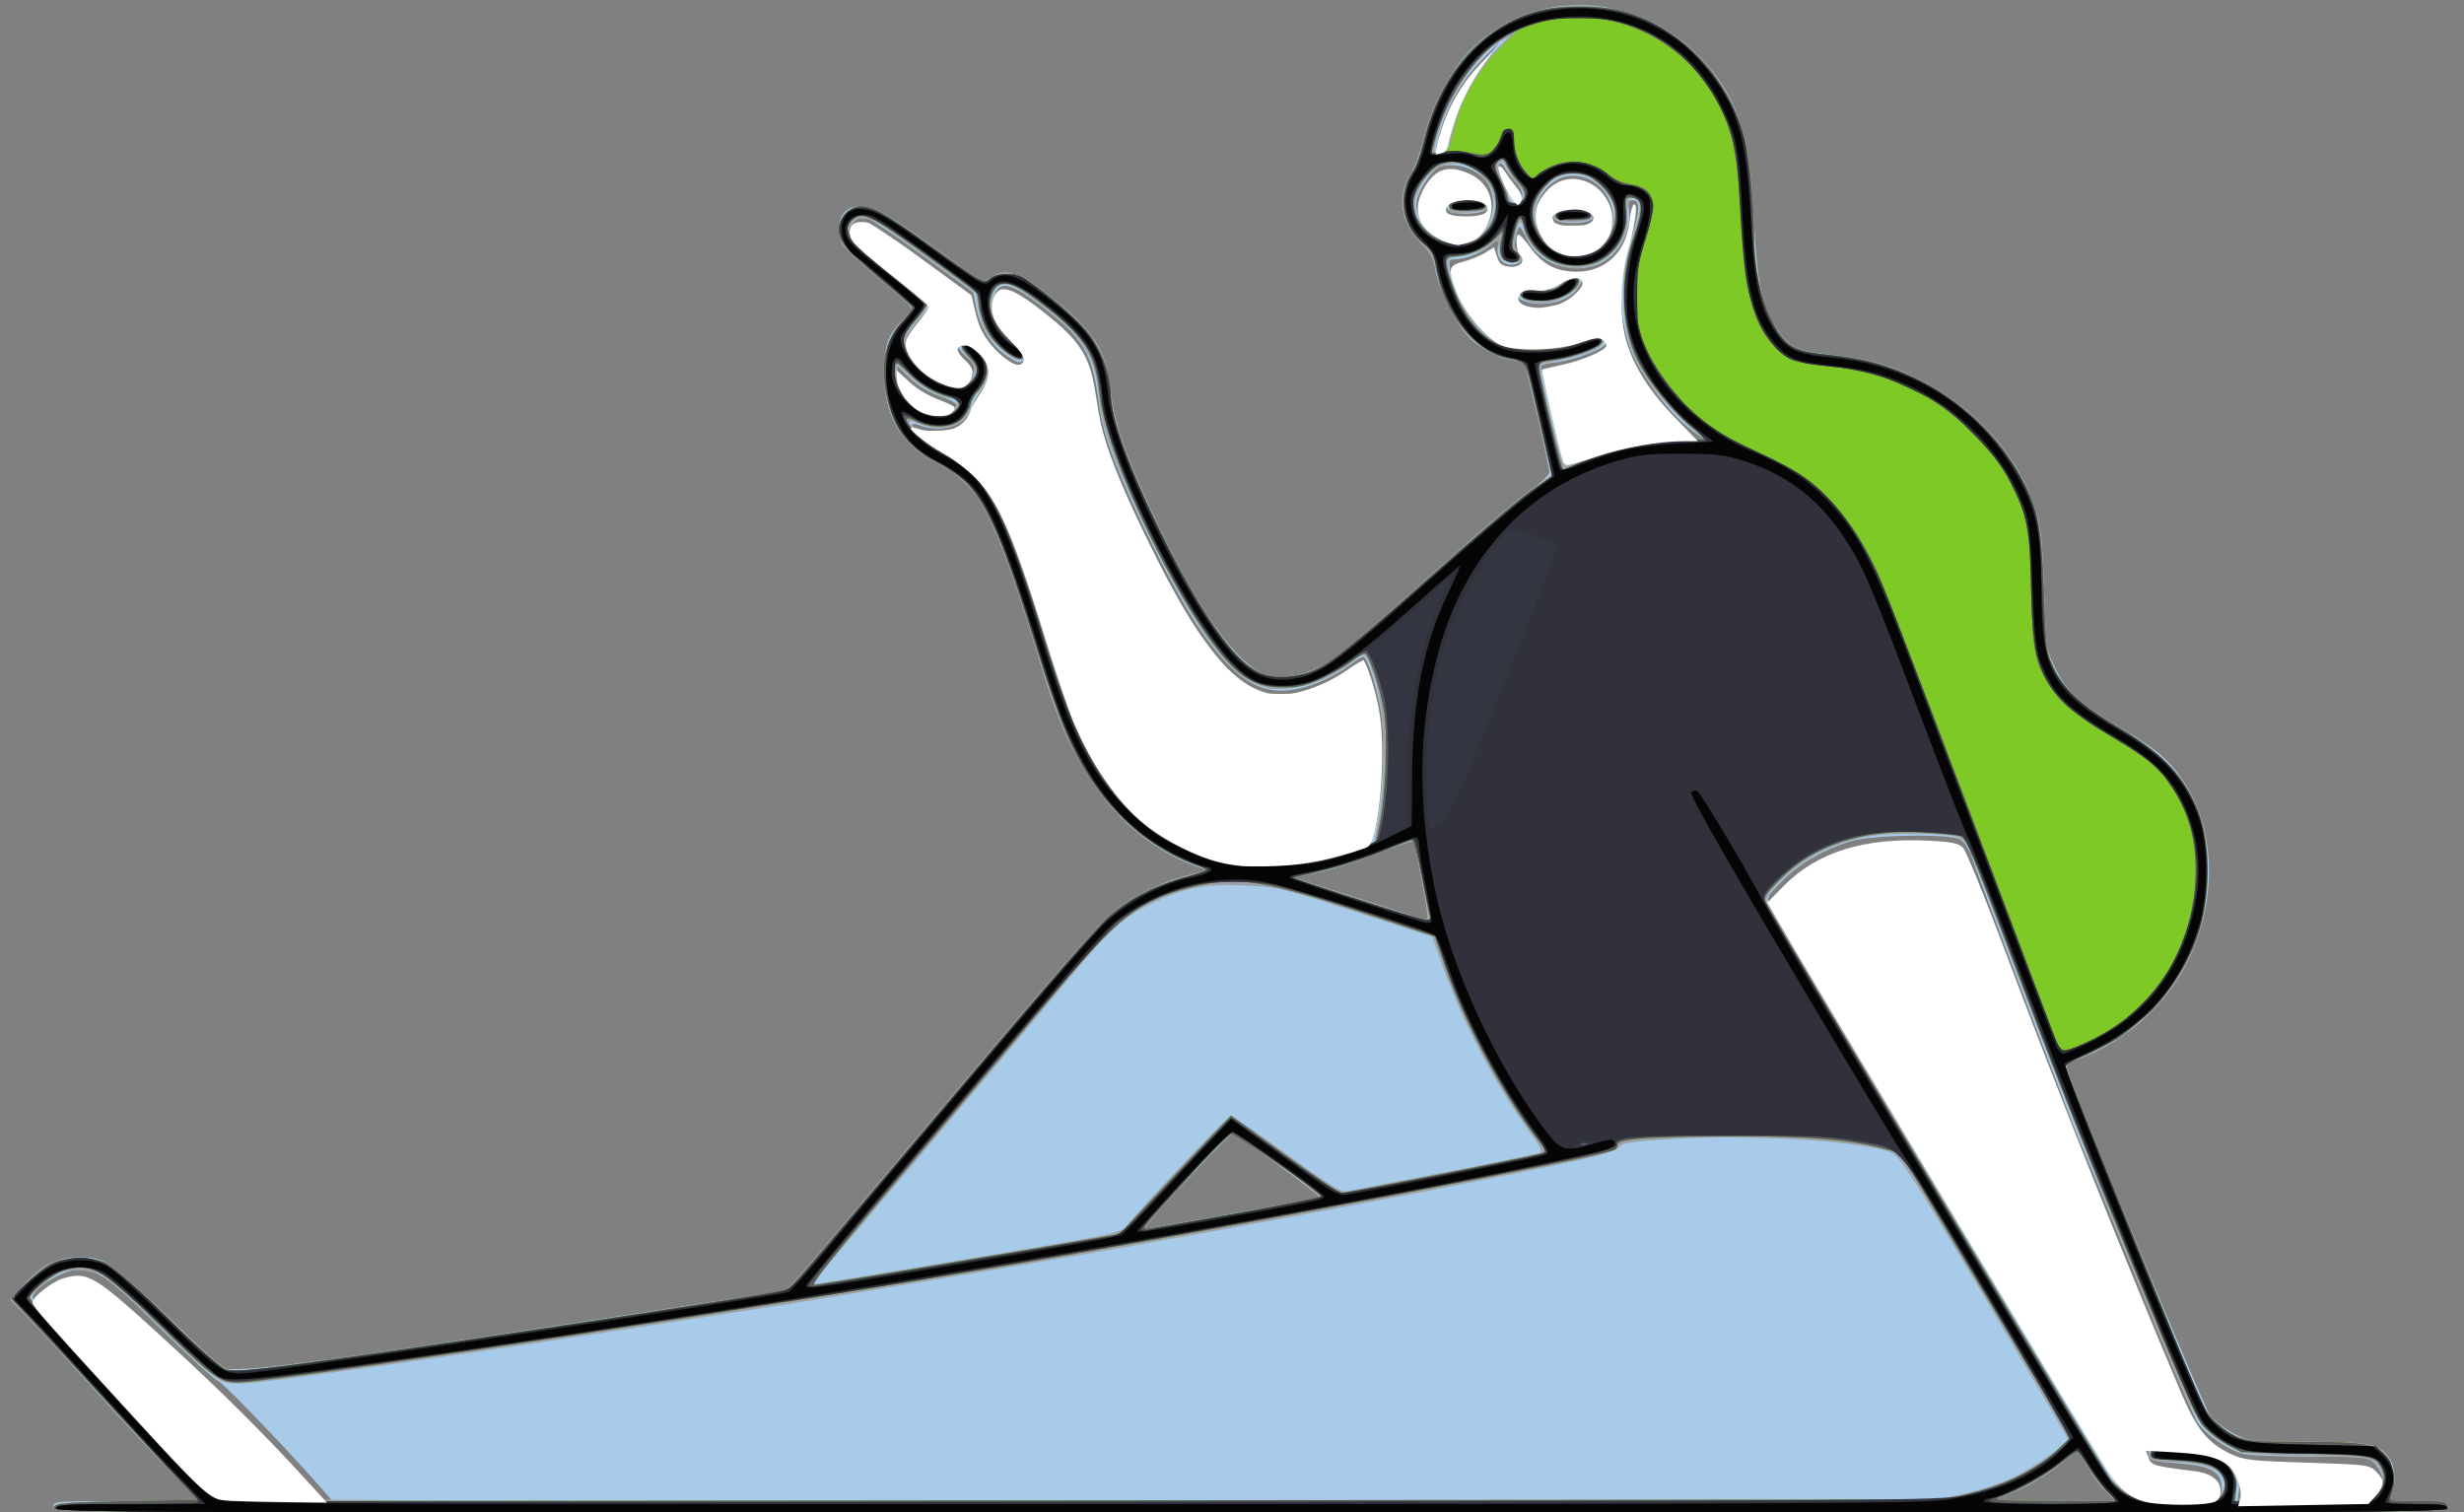 <?xml version="1.0" encoding="UTF-8" standalone="no"?>
<!-- Created with Inkscape (http://www.inkscape.org/) -->

<svg
   xmlns:dc="http://purl.org/dc/elements/1.1/"
   xmlns:cc="http://creativecommons.org/ns#"
   xmlns:rdf="http://www.w3.org/1999/02/22-rdf-syntax-ns#"
   xmlns:svg="http://www.w3.org/2000/svg"
   xmlns="http://www.w3.org/2000/svg"
   xmlns:sodipodi="http://sodipodi.sourceforge.net/DTD/sodipodi-0.dtd"
   xmlns:inkscape="http://www.inkscape.org/namespaces/inkscape"
   width="220mm"
   height="135mm"
   viewBox="0 0 220 135"
   version="1.1"
   id="svg8"
   inkscape:version="0.92.5 (2060ec1f9f, 2020-04-08)"
   sodipodi:docname="person_pointing_cutout.svg">
  <rect x="0" y="0" width="220" height="135" fill="#808080" stroke="none"/>
  <defs
     id="defs2" />
  <sodipodi:namedview
     id="base"
     pagecolor="#ffffff"
     bordercolor="#666666"
     borderopacity="1.0"
     inkscape:pageopacity="0.0"
     inkscape:pageshadow="2"
     inkscape:zoom="0.98994949"
     inkscape:cx="-30.743601"
     inkscape:cy="397.37127"
     inkscape:document-units="mm"
     inkscape:current-layer="layer1"
     showgrid="false"
     inkscape:pagecheckerboard="true"
     inkscape:window-width="2560"
     inkscape:window-height="1366"
     inkscape:window-x="0"
     inkscape:window-y="0"
     inkscape:window-maximized="1" />
  <g
     inkscape:label="Ebene 1"
     inkscape:groupmode="layer"
     id="layer1"
     transform="translate(0,-162)">
    <g
       id="g64"
       transform="translate(156.187,-69.932)">
      <g
         transform="translate(-192.969,105.304)"
         id="g8">
        <path
           inkscape:connector-curvature="0"
           id="path22"
           d="m 41.519,261.178 c 0,-0.515 0.176,-0.529 6.543,-0.529 h 6.543 l -2.529,-2.58 c -1.391,-1.419 -4.414,-4.663 -6.718,-7.21 -2.304,-2.547 -4.96,-5.423 -5.902,-6.393 l -1.713,-1.762 1.13,-1.341 c 0.622,-0.737 1.669,-1.601 2.327,-1.92 1.51,-0.731 3.772,-0.774 5.081,-0.098 0.509,0.263 3.055,2.515 5.656,5.004 l 4.73,4.525 1.884,-0.029 c 2.298,-0.035 10.555,-1.192 31.946,-4.478 8.967,-1.377 16.369,-2.504 16.45,-2.504 0.08,0 1.435,-1.526 3.011,-3.392 1.576,-1.865 7.726,-9.145 13.668,-16.176 5.942,-7.032 11.403,-13.297 12.136,-13.922 1.776,-1.516 4.523,-2.929 6.884,-3.541 l 1.927,-0.5 -0.89,-0.321 c -4.461,-1.609 -8.187,-5.014 -10.742,-9.816 -1.505,-2.83 -2.12,-4.483 -4.085,-10.982 -1.659,-5.491 -3.417,-10.04 -4.584,-11.866 -0.959,-1.5 -1.927,-2.338 -4.03,-3.487 -3.205,-1.752 -4.515,-4.122 -4.503,-8.15 0.007,-2.339 0.336,-3.212 1.737,-4.613 0.816,-0.816 0.823,-0.843 0.344,-1.373 -0.269,-0.297 -1.635,-1.488 -3.036,-2.645 -1.401,-1.157 -2.683,-2.403 -2.849,-2.768 -0.742,-1.628 0.05,-3.285 1.568,-3.285 1.313,0 2.467,0.642 6.814,3.787 l 4.156,3.007 0.971,-0.504 c 1.366,-0.709 2.37,-0.364 5.06,1.736 3.952,3.086 5.118,4.922 5.472,8.615 0.228,2.385 0.912,4.508 2.905,9.023 3.872,8.771 7.775,14.718 10.513,16.017 2.193,1.041 5.396,-0.059 8.701,-2.986 1.149,-1.017 4.648,-4.136 7.777,-6.931 3.129,-2.795 6.488,-5.638 7.466,-6.318 0.978,-0.68 1.781,-1.433 1.786,-1.673 0.009,-0.485 -2.085,-9.498 -2.28,-9.814 -0.068,-0.11 -0.444,-0.202 -0.836,-0.203 -1.127,-0.004 -3.28,-1.144 -4.252,-2.251 -1.146,-1.305 -2.606,-4.355 -2.834,-5.919 -0.139,-0.956 -0.418,-1.46 -1.285,-2.324 -1.841,-1.833 -2.17,-4.258 -0.846,-6.236 0.318,-0.475 0.789,-1.756 1.047,-2.848 0.636,-2.691 2.246,-5.907 3.859,-7.706 5.3,-5.913 14.788,-5.889 20.675,0.052 3.472,3.504 4.595,6.784 5.002,14.614 0.291,5.6 0.678,7.534 1.918,9.605 1.077,1.798 1.849,2.203 4.78,2.504 3.28,0.337 5.206,0.852 7.737,2.065 5.103,2.447 9.078,6.768 10.616,11.542 0.602,1.868 0.703,2.74 0.86,7.427 0.178,5.305 0.179,5.312 1.043,7.066 1.027,2.086 2.133,3.098 5.597,5.121 3.315,1.936 4.502,2.936 5.804,4.885 2.722,4.076 3.031,9.849 0.812,15.153 -1.788,4.273 -5.735,8.035 -10.065,9.592 -1.099,0.395 -1.281,0.554 -1.142,0.994 0.869,2.737 12.205,30.143 12.763,30.856 0.399,0.509 1.366,1.253 2.149,1.654 1.408,0.72 1.478,0.728 6.561,0.728 5.584,0 6.476,0.182 7.336,1.494 0.506,0.772 0.584,2.423 0.152,3.228 -0.302,0.565 -0.285,0.569 2.351,0.569 2.479,0 2.655,0.035 2.655,0.529 0,0.528 -0.176,0.529 -106.892,0.529 -106.715,0 -106.892,-7.9e-4 -106.892,-0.529 z m 24.449,-1.116 c -2.806,-3.265 -9.261,-10.011 -9.715,-10.152 -0.318,-0.099 -2.666,-2.235 -5.217,-4.747 -4.74,-4.666 -5.447,-5.158 -7.4,-5.145 -1.405,0.009 -4.204,1.854 -3.931,2.591 0.117,0.314 12.116,13.481 14.375,15.773 1.139,1.156 1.955,1.747 2.675,1.937 0.57,0.151 2.989,0.286 5.377,0.301 l 4.34,0.027 z m 158.832,-0.3 c -0.488,-0.488 -1.223,-1.47 -1.635,-2.183 -0.412,-0.713 -0.786,-1.341 -0.831,-1.396 -0.046,-0.055 -0.653,0.373 -1.35,0.951 -1.603,1.328 -3.343,2.338 -5.147,2.987 l -1.412,0.508 5.631,0.01 5.631,0.01 -0.887,-0.887 z m 9.732,0.622 c 0.579,-0.22 0.682,-0.405 0.613,-1.098 -0.133,-1.337 -1.022,-1.793 -3.924,-2.016 -2.379,-0.183 -2.514,-0.225 -2.598,-0.825 l -0.089,-0.632 2.603,0.131 c 1.493,0.075 3.024,0.31 3.589,0.55 1.313,0.558 2.122,1.86 1.963,3.163 l -0.121,0.992 h 5.808 5.808 l 0.649,-0.649 c 0.357,-0.357 0.649,-0.958 0.649,-1.335 0,-0.377 -0.292,-0.978 -0.649,-1.335 -0.645,-0.645 -0.688,-0.649 -5.755,-0.651 -2.808,-7.9e-4 -5.526,-0.118 -6.04,-0.261 -1.442,-0.401 -3.333,-1.718 -4.075,-2.839 -0.369,-0.557 -2.813,-6.308 -5.432,-12.78 -2.619,-6.472 -4.881,-11.971 -5.027,-12.22 -0.233,-0.397 -8.665,-22.566 -9.717,-25.547 -0.219,-0.621 -0.655,-1.274 -0.967,-1.45 -0.958,-0.54 -7.905,-0.428 -9.829,0.158 -2.399,0.731 -4.506,1.958 -6.099,3.55 -1.275,1.275 -1.401,1.497 -1.134,2.004 1.74,3.315 30.381,51.064 31.021,51.716 0.472,0.481 1.325,1.042 1.896,1.245 1.217,0.434 5.83,0.52 6.859,0.129 z m -87.789,-25.4 c 4.002,-0.728 7.384,-1.323 7.515,-1.323 0.131,0 0.238,-0.098 0.238,-0.217 0,-0.251 -7.318,-5.603 -7.661,-5.603 -0.126,0 -1.592,1.459 -3.258,3.241 -4.038,4.321 -4.805,5.226 -4.427,5.226 0.175,0 3.592,-0.595 7.594,-1.323 z m 17.095,-29.17 c -0.332,-1.637 -0.605,-3.258 -0.607,-3.603 -0.004,-0.736 0.166,-0.77 -3.821,0.757 -1.59,0.609 -3.844,1.313 -5.01,1.563 l -2.119,0.456 4.348,1.388 c 2.392,0.763 5.003,1.609 5.804,1.881 0.8,0.271 1.579,0.502 1.731,0.514 0.17,0.013 0.045,-1.119 -0.327,-2.956 z m -7.804,-2.963 c 1.355,-0.37 2.672,-0.785 2.928,-0.921 0.997,-0.534 1.702,-8.112 1.101,-11.844 -0.342,-2.124 -1.22,-4.843 -1.565,-4.843 -0.107,0 -0.604,0.307 -1.105,0.682 -1.446,1.083 -3.17,1.876 -4.814,2.216 -3.328,0.687 -5.792,-0.948 -9.15,-6.073 -1.924,-2.936 -5.297,-9.675 -7.026,-14.038 -0.913,-2.304 -1.301,-3.74 -1.572,-5.821 -0.529,-4.057 -1.329,-5.368 -5.027,-8.225 -2.623,-2.027 -3.663,-2.318 -4.185,-1.172 -0.557,1.223 -0.054,2.54 1.555,4.071 1.355,1.29 1.441,1.44 1.052,1.83 -0.39,0.39 -0.512,0.367 -1.494,-0.283 -1.393,-0.922 -2.4,-2.475 -2.765,-4.264 l -0.293,-1.438 -4.366,-3.196 c -2.401,-1.758 -4.633,-3.265 -4.96,-3.35 -1.22,-0.317 -1.952,0.495 -1.446,1.604 0.153,0.335 1.776,1.772 3.607,3.192 1.831,1.421 3.329,2.679 3.329,2.797 0,0.118 -0.476,0.765 -1.058,1.437 -0.582,0.673 -1.058,1.46 -1.058,1.749 0,1.386 1.539,3.045 3.532,3.806 1.389,0.531 2.181,0.258 2.458,-0.845 0.143,-0.57 0.019,-0.838 -0.67,-1.454 -0.465,-0.415 -0.774,-0.871 -0.686,-1.013 0.304,-0.493 1.231,-0.254 2.001,0.515 1.05,1.05 1.043,2.254 -0.02,3.592 -0.437,0.549 -0.794,1.21 -0.794,1.468 0,0.258 -0.366,0.777 -0.814,1.154 -0.88,0.74 -2.497,0.922 -3.799,0.427 -1.778,-0.676 0.088,1.148 2.431,2.376 3.672,1.924 5.496,5.256 8.69,15.874 0.81,2.692 1.941,6.097 2.514,7.567 1.306,3.35 3.694,7.004 5.854,8.96 1.927,1.745 5.137,3.423 7.614,3.981 2.498,0.563 6.87,0.336 10.004,-0.52 z m 25.876,-36.415 c 1.243,-0.295 3.289,-0.549 4.586,-0.569 l 2.342,-0.036 -1.282,-1.021 c -1.637,-1.303 -3.659,-3.851 -4.701,-5.923 -1.58,-3.142 -1.745,-7.136 -0.453,-10.929 0.814,-2.39 0.872,-3.459 0.186,-3.459 -0.386,0 -0.46,0.159 -0.367,0.792 0.291,1.981 -0.939,4.169 -2.775,4.936 -2.34,0.978 -5.327,-0.086 -6.327,-2.253 -0.274,-0.594 -0.574,-1.083 -0.667,-1.087 -0.093,-0.004 -0.251,0.43 -0.351,0.963 -0.139,0.743 -0.084,1.025 0.235,1.204 0.634,0.355 0.499,0.97 -0.255,1.16 -0.999,0.251 -1.782,-0.547 -1.555,-1.582 l 0.174,-0.794 -0.834,0.702 c -0.812,0.683 -2.298,1.247 -3.295,1.25 -0.425,10e-4 -0.467,0.137 -0.309,0.994 0.538,2.911 2.945,6.096 5.056,6.687 1.737,0.486 5.223,0.218 6.949,-0.534 1.184,-0.516 1.451,-0.556 1.65,-0.242 0.13,0.205 0.238,0.468 0.241,0.584 0.008,0.41 -2.796,1.5 -4.295,1.67 -0.837,0.095 -1.521,0.258 -1.521,0.364 0,0.226 1.824,8.193 1.982,8.657 0.077,0.226 0.577,0.127 1.726,-0.34 0.89,-0.361 2.627,-0.897 3.862,-1.19 z m -9.102,-12.955 c -0.505,-0.202 -0.56,-0.331 -0.328,-0.764 0.237,-0.443 0.467,-0.498 1.543,-0.371 1.105,0.131 1.371,0.06 2.109,-0.561 0.579,-0.487 1.013,-0.658 1.379,-0.542 0.642,0.204 0.66,0.366 0.121,1.135 -0.858,1.225 -3.191,1.759 -4.824,1.103 z m -50.907,9.749 c 0.518,-0.518 0.393,-0.643 -1.242,-1.239 -0.935,-0.341 -1.995,-0.991 -2.646,-1.623 l -1.086,-1.054 0.001,0.727 c 10e-4,0.989 0.871,2.341 1.915,2.978 0.961,0.586 2.572,0.697 3.058,0.21 z m 57.707,-14.651 c 2.753,-2.317 0.388,-6.949 -3.15,-6.169 -1.092,0.241 -2.308,1.561 -2.531,2.749 -0.22,1.172 0.577,2.988 1.579,3.599 1.234,0.753 3.091,0.672 4.102,-0.179 z m -4.072,-2.448 c -0.226,-0.588 0.207,-0.884 1.495,-1.023 1.268,-0.136 2.201,0.336 1.952,0.986 -0.217,0.566 -3.231,0.597 -3.447,0.036 z m -7.409,1.954 c 1.729,-0.722 2.503,-3.135 1.579,-4.921 -0.678,-1.311 -2.701,-2.102 -4.289,-1.676 -0.797,0.214 -2.188,2.367 -2.187,3.386 0.002,1.222 0.907,2.489 2.185,3.057 1.388,0.617 1.578,0.628 2.711,0.154 z m -2.035,-2.72 c -0.423,-0.51 0.029,-0.881 1.273,-1.044 1.392,-0.182 2.593,0.284 2.262,0.877 -0.322,0.575 -3.088,0.705 -3.535,0.167 z m 6.621,-1.247 c 0.05,-0.257 -0.204,-0.783 -0.563,-1.169 -0.359,-0.386 -0.798,-0.982 -0.975,-1.325 -0.178,-0.346 -0.422,-0.523 -0.547,-0.397 -0.125,0.125 0.133,0.973 0.576,1.895 0.773,1.61 1.32,1.971 1.509,0.996 z m -6.869,-4.119 c 0.105,0 0.332,-0.685 0.504,-1.522 0.401,-1.944 1.783,-4.817 3.212,-6.68 l 1.116,-1.455 -1.673,1.724 c -1.799,1.854 -3.078,4.143 -3.749,6.715 -0.355,1.358 -0.355,1.508 8e-4,1.371 0.219,-0.084 0.484,-0.153 0.589,-0.153 z"
           style="fill:#a7cbe9;stroke-width:0.265" />
        <path
           inkscape:connector-curvature="0"
           id="path20"
           d="m 41.569,261.245 c 0.081,-0.421 0.667,-0.475 6.523,-0.595 l 6.435,-0.132 -0.718,-0.661 c -0.395,-0.364 -3.339,-3.519 -6.543,-7.011 -3.204,-3.493 -6.665,-7.211 -7.692,-8.263 l -1.867,-1.913 0.774,-0.865 c 1.964,-2.195 3.211,-2.878 5.288,-2.901 0.728,-0.008 1.777,0.176 2.332,0.409 0.604,0.253 2.959,2.284 5.867,5.06 4.425,4.224 4.941,4.637 5.797,4.637 1.949,0 22.709,-2.996 42.997,-6.206 3.261,-0.516 6.024,-0.938 6.14,-0.938 0.192,0 5.66,-6.408 21.603,-25.312 3.089,-3.662 6.301,-7.273 7.138,-8.023 1.745,-1.564 5.138,-3.313 7.311,-3.769 1.377,-0.289 2.028,-0.732 1.075,-0.732 -0.546,0 -3.257,-1.355 -4.709,-2.355 -1.56,-1.073 -3.707,-3.278 -4.922,-5.053 -2.063,-3.014 -3.275,-5.937 -5.413,-13.05 -1.448,-4.819 -3.039,-9.167 -4.151,-11.348 -0.828,-1.623 -2.574,-3.355 -4.222,-4.186 -2.163,-1.092 -3.04,-1.934 -3.937,-3.778 -1.569,-3.228 -1.302,-6.986 0.641,-8.985 0.513,-0.528 0.927,-1.055 0.92,-1.172 -0.007,-0.116 -1.325,-1.283 -2.928,-2.593 -2.946,-2.407 -3.673,-3.287 -3.673,-4.449 0,-0.992 0.963,-2.033 1.88,-2.033 1.29,0 2.338,0.588 6.832,3.831 3.871,2.794 4.334,3.058 4.734,2.707 1.267,-1.111 2.437,-0.787 5.394,1.496 3.943,3.044 5.097,4.868 5.496,8.693 0.567,5.435 7.407,19.452 11.486,23.539 1.442,1.444 2.631,1.913 4.419,1.741 2.517,-0.242 4.143,-1.382 12.014,-8.425 4.075,-3.646 8.312,-7.283 9.417,-8.083 l 2.008,-1.454 -1.112,-4.726 c -0.612,-2.599 -1.184,-4.914 -1.272,-5.143 -0.094,-0.244 -0.471,-0.418 -0.91,-0.418 -1.171,0 -3.415,-1.262 -4.397,-2.472 -1.221,-1.505 -2.148,-3.439 -2.556,-5.333 -0.266,-1.234 -0.588,-1.856 -1.449,-2.793 -1.871,-2.036 -2.136,-4.029 -0.81,-6.071 0.331,-0.509 0.802,-1.819 1.047,-2.91 1.069,-4.762 4.136,-8.936 7.868,-10.707 8.146,-3.867 17.838,0.666 20.63,9.649 0.589,1.895 1.021,5.595 1.034,8.864 0.021,5.453 1.515,9.613 3.839,10.695 0.605,0.281 1.971,0.559 3.177,0.646 2.898,0.208 4.869,0.758 7.673,2.137 4.057,1.996 7.232,5.048 9.236,8.879 1.537,2.938 1.766,4.103 1.978,10.08 0.185,5.211 0.226,5.515 0.921,6.936 0.918,1.877 2.458,3.242 5.976,5.3 3.258,1.905 5.165,3.734 6.303,6.045 1.081,2.196 1.423,3.806 1.423,6.696 0,3.619 -0.94,6.843 -2.889,9.908 -1.786,2.809 -5.293,5.586 -8.595,6.807 -0.691,0.256 -1.257,0.529 -1.257,0.608 0,0.079 1.853,4.726 4.118,10.328 2.265,5.601 5.022,12.447 6.126,15.211 1.778,4.451 2.148,5.164 3.226,6.223 1.699,1.668 2.507,1.847 8.348,1.847 5.492,0 6.443,0.214 7.165,1.61 0.449,0.868 0.504,2.436 0.111,3.17 -0.262,0.49 -0.162,0.512 2.381,0.512 2.479,0 2.655,0.035 2.655,0.529 0,0.528 -0.176,0.529 -106.911,0.529 -101.678,0 -106.907,-0.023 -106.822,-0.463 z m 170.738,-1.297 c 1.31,-0.305 3.155,-0.909 4.101,-1.343 1.59,-0.728 5.027,-3.088 5.027,-3.45 0,-0.087 -3.361,-5.809 -7.468,-12.716 -6.321,-10.63 -7.593,-12.61 -8.281,-12.898 -2.49,-1.04 -12.389,-1.656 -19.655,-1.222 -3.362,0.201 -4.385,0.348 -4.63,0.667 -0.173,0.225 -1.029,0.589 -1.903,0.808 -5.842,1.464 -32.34,6.509 -50.271,9.571 -8.375,1.43 -20.8,3.503 -22.107,3.688 -0.372,0.053 -4.896,0.756 -10.054,1.563 -13.406,2.097 -24.201,3.698 -32.225,4.78 -5.89,0.794 -7.131,0.892 -8.001,0.632 -0.776,-0.233 -2.143,-1.389 -5.558,-4.699 -2.491,-2.415 -4.903,-4.594 -5.361,-4.843 -0.95,-0.516 -2.697,-0.605 -3.791,-0.194 -0.41,0.154 -1.185,0.708 -1.723,1.231 l -0.978,0.951 0.846,0.975 c 1.712,1.974 14.395,15.757 14.821,16.106 1.359,1.115 -1.44,1.079 78.629,1.012 l 76.2,-0.064 z m 12.492,-0.185 c -0.488,-0.488 -1.223,-1.47 -1.635,-2.183 -0.412,-0.713 -0.784,-1.339 -0.828,-1.392 -0.043,-0.053 -0.592,0.318 -1.218,0.824 -1.847,1.491 -3.27,2.337 -5.035,2.993 l -1.66,0.617 5.631,0.014 5.631,0.014 -0.887,-0.887 z m 10.129,0.357 c 0.635,-0.635 0.662,-1.016 0.123,-1.786 -0.501,-0.716 -1.825,-1.084 -4.142,-1.154 -2.018,-0.061 -2.483,-0.25 -2.23,-0.91 0.158,-0.413 0.45,-0.445 2.681,-0.299 3.898,0.256 5.335,1.265 5.114,3.592 l -0.103,1.085 h 5.858 c 5.526,0 5.898,-0.031 6.555,-0.548 0.903,-0.711 0.951,-2.035 0.102,-2.821 -0.555,-0.514 -0.966,-0.558 -6.019,-0.653 -4.976,-0.093 -5.538,-0.152 -6.807,-0.715 -1.991,-0.884 -3.209,-2.354 -4.514,-5.449 -4.995,-11.843 -10.403,-25.579 -18.8,-47.747 -0.551,-1.455 -1.026,-1.601 -5.333,-1.643 -3.478,-0.034 -5.539,0.389 -8.19,1.681 -2.031,0.99 -4.931,3.66 -4.682,4.311 0.237,0.618 29.778,50.286 30.637,51.512 0.272,0.388 1.112,1.013 1.867,1.389 1.233,0.615 1.677,0.684 4.364,0.684 2.638,0 3.053,-0.062 3.52,-0.529 z m -113.747,-20.761 c 16.4,-2.758 15.582,-2.582 16.374,-3.516 2.016,-2.377 8.874,-9.59 9.118,-9.59 0.158,0 2.412,1.547 5.01,3.437 3.502,2.548 4.87,3.403 5.289,3.307 0.311,-0.072 2.768,-0.551 5.46,-1.064 5.65,-1.077 11.353,-2.226 11.857,-2.389 0.236,-0.076 -0.041,-0.641 -0.867,-1.768 -3.099,-4.223 -6.072,-9.903 -7.93,-15.149 l -0.843,-2.381 -6.863,-2.217 c -6.627,-2.141 -6.968,-2.222 -9.913,-2.346 -3.555,-0.15 -5.426,0.218 -8.328,1.638 -2.429,1.188 -3.59,2.217 -6.687,5.927 -4.337,5.195 -22.588,26.858 -23.161,27.491 -0.296,0.327 -0.478,0.595 -0.403,0.595 0.075,0 5.424,-0.889 11.886,-1.976 z m 25.641,-4.374 c 3.995,-0.728 7.356,-1.323 7.468,-1.323 0.646,0 -0.184,-0.744 -3.506,-3.142 -2.041,-1.473 -3.856,-2.668 -4.035,-2.656 -0.179,0.013 -1.634,1.449 -3.235,3.192 -4.011,4.367 -4.738,5.252 -4.315,5.252 0.197,0 3.627,-0.595 7.623,-1.323 z m 17.014,-29.17 c -0.332,-1.637 -0.605,-3.244 -0.607,-3.572 -0.002,-0.327 -0.116,-0.595 -0.253,-0.595 -0.137,0 -1.298,0.429 -2.58,0.952 -1.281,0.524 -3.637,1.279 -5.235,1.679 l -2.906,0.726 5.154,1.643 c 2.835,0.904 5.452,1.746 5.816,1.872 1.219,0.422 1.232,0.364 0.61,-2.706 z m -10.532,-2.312 c 0.873,-0.142 2.621,-0.574 3.885,-0.961 l 2.297,-0.703 0.444,-2.466 c 0.624,-3.465 0.437,-9.58 -0.367,-12.014 -0.842,-2.549 -0.897,-2.599 -1.909,-1.747 -1.61,1.355 -3.946,2.344 -5.863,2.482 -1.538,0.111 -1.97,0.035 -3.199,-0.567 -2.496,-1.221 -5.341,-5.208 -8.901,-12.472 -3.297,-6.729 -4.509,-9.987 -4.777,-12.852 -0.252,-2.688 -0.857,-4.228 -2.282,-5.805 -1.271,-1.407 -4.776,-4.086 -5.631,-4.305 -1.063,-0.271 -1.611,0.216 -1.611,1.433 0,1.474 0.696,2.815 1.889,3.639 1.094,0.756 1.357,1.617 0.493,1.617 -0.653,0 -2.538,-1.668 -3.088,-2.733 -0.224,-0.433 -0.485,-1.333 -0.581,-1.999 l -0.173,-1.211 -4.628,-3.389 c -4.099,-3.002 -4.734,-3.38 -5.554,-3.312 -0.823,0.068 -0.935,0.168 -1.006,0.902 -0.091,0.94 0.571,1.612 4.542,4.61 1.289,0.974 2.268,1.907 2.274,2.171 0.006,0.254 -0.406,0.924 -0.915,1.487 -1.118,1.237 -1.19,2.169 -0.274,3.517 0.666,0.979 2.958,2.339 3.944,2.339 0.729,0 1.49,-0.759 1.49,-1.486 0,-0.335 -0.313,-0.9 -0.695,-1.254 -0.683,-0.633 -0.673,-1.23 0.021,-1.23 0.656,0 1.997,1.501 1.997,2.236 0,0.872 -0.639,2.146 -1.181,2.354 -0.224,0.086 -0.407,0.406 -0.407,0.711 0,1.902 -2.392,2.928 -4.639,1.989 -0.505,-0.211 -0.918,-0.295 -0.918,-0.186 0,0.45 2.1,2.148 3.681,2.975 3.498,1.832 4.899,4.641 9.159,18.364 0.678,2.183 1.594,4.802 2.037,5.821 1.852,4.259 5.206,8.284 8.433,10.122 1.355,0.772 4.089,1.76 5.53,1.999 1.313,0.217 4.928,0.173 6.482,-0.08 z m 25.651,-36.116 c 2.609,-0.984 5.121,-1.458 7.731,-1.458 h 2.258 l -1.975,-1.845 c -3.75,-3.502 -5.226,-6.553 -5.256,-10.865 -0.016,-2.227 0.109,-3.046 0.828,-5.415 0.68,-2.243 0.783,-2.868 0.523,-3.181 -0.684,-0.825 -1.003,-0.443 -0.966,1.159 0.03,1.288 -0.089,1.736 -0.704,2.667 -0.832,1.257 -2.415,2.123 -3.88,2.123 -1.973,0 -4.334,-1.747 -4.676,-3.461 -0.199,-0.993 -0.526,-0.748 -0.747,0.559 -0.133,0.788 -0.072,1.159 0.242,1.473 0.673,0.673 0.49,0.949 -0.573,0.861 -0.941,-0.078 -0.999,-0.136 -1.124,-1.14 -0.084,-0.674 -0.21,-0.938 -0.348,-0.726 -0.365,0.564 -1.842,1.22 -3.092,1.373 -1.082,0.133 -1.184,0.206 -1.113,0.808 0.292,2.5 2.356,5.788 4.264,6.794 1.695,0.894 5.32,0.872 7.549,-0.044 1.155,-0.475 1.663,-0.57 1.915,-0.361 0.744,0.617 -0.787,1.484 -3.647,2.065 l -2.013,0.409 1.069,4.582 c 0.878,3.763 1.143,4.559 1.484,4.449 0.228,-0.073 1.242,-0.445 2.253,-0.827 z m -5.893,-13.909 c -0.384,-0.154 -0.581,-0.421 -0.525,-0.711 0.075,-0.389 0.327,-0.45 1.561,-0.377 1.281,0.076 1.581,-0.005 2.316,-0.623 0.676,-0.569 0.921,-0.648 1.225,-0.396 0.549,0.455 0.005,1.215 -1.334,1.865 -1.15,0.558 -2.25,0.64 -3.243,0.242 z m -51.177,9.74 c 0.484,-0.387 0.404,-0.993 -0.132,-0.999 -0.847,-0.011 -2.832,-1.069 -3.836,-2.047 l -0.992,-0.965 v 0.979 c 0,0.753 0.221,1.223 0.957,2.039 1.314,1.454 2.927,1.855 4.004,0.994 z m 56.437,-13.958 c 1.444,-0.401 2.419,-1.582 2.557,-3.097 0.1,-1.106 0.008,-1.413 -0.718,-2.389 -1.57,-2.108 -4.238,-2.166 -5.654,-0.123 -1.343,1.938 -0.664,4.375 1.491,5.353 1.323,0.601 1.15,0.582 2.325,0.255 z m -2.72,-3.115 c -0.47,-0.566 0.169,-0.946 1.627,-0.967 1.403,-0.021 2.2,0.42 1.687,0.933 -0.428,0.428 -2.966,0.454 -3.314,0.034 z m -6.826,1.583 c 1.668,-1.217 1.965,-3.493 0.658,-5.046 -1.927,-2.29 -4.868,-1.778 -6.052,1.055 -0.684,1.637 -0.011,3.169 1.828,4.161 1.219,0.657 2.516,0.596 3.566,-0.17 z m -2.497,-2.118 c -0.079,-0.079 -0.143,-0.354 -0.143,-0.612 0,-0.6 2.042,-0.966 2.88,-0.517 0.624,0.334 0.732,0.773 0.229,0.93 -0.623,0.194 -2.823,0.342 -2.966,0.199 z M 172.824,144.251 c 0.083,-0.319 -0.096,-0.726 -0.477,-1.084 -0.336,-0.316 -0.754,-0.919 -0.929,-1.341 -0.175,-0.422 -0.416,-0.768 -0.535,-0.768 -0.498,0 -0.495,0.564 0.009,1.504 0.295,0.551 0.537,1.192 0.537,1.424 0,0.893 1.172,1.116 1.395,0.265 z m -7.105,-4.148 c 0.23,-0.088 0.419,-0.32 0.419,-0.516 0,-0.195 0.296,-1.293 0.659,-2.44 0.72,-2.28 2.132,-4.642 3.736,-6.252 l 1.03,-1.033 -0.89,0.504 c -1.975,1.119 -4.5,4.847 -5.434,8.027 -0.586,1.994 -0.554,2.107 0.482,1.71 z"
           style="fill:#9ea1a5;stroke-width:0.265" />
        <path
           inkscape:connector-curvature="0"
           id="path18"
           d="m 41.569,261.245 c 0.081,-0.421 0.667,-0.475 6.523,-0.595 l 6.435,-0.132 -0.717,-0.661 c -0.394,-0.364 -3.169,-3.34 -6.166,-6.615 -2.997,-3.274 -6.439,-7.016 -7.65,-8.314 l -2.201,-2.361 1.268,-1.298 c 0.697,-0.714 1.71,-1.527 2.249,-1.806 1.201,-0.621 3.535,-0.673 4.886,-0.108 0.565,0.236 2.817,2.232 5.503,4.878 2.758,2.717 4.831,4.55 5.269,4.66 0.397,0.1 1.578,0.098 2.625,-0.004 4.815,-0.469 47.006,-6.824 47.555,-7.163 0.277,-0.171 1.693,-1.834 16.822,-19.753 5.736,-6.793 10.99,-12.845 11.676,-13.449 1.775,-1.562 4.104,-2.791 6.619,-3.492 1.196,-0.333 2.175,-0.667 2.176,-0.742 0.001,-0.075 -0.564,-0.338 -1.255,-0.583 -3.221,-1.146 -6.721,-4.043 -8.984,-7.437 -1.73,-2.594 -2.975,-5.616 -4.978,-12.084 -2.762,-8.919 -4.293,-12.525 -6.112,-14.398 -0.489,-0.504 -1.734,-1.36 -2.766,-1.902 -2.124,-1.116 -3.422,-2.577 -4.046,-4.554 -1.065,-3.374 -0.746,-6.048 0.941,-7.878 0.582,-0.631 1.017,-1.257 0.966,-1.391 -0.05,-0.134 -1.341,-1.288 -2.869,-2.564 -3.053,-2.55 -3.7,-3.325 -3.702,-4.433 -0.002,-0.924 1.066,-2.038 1.953,-2.038 1.17,0 2.068,0.513 6.583,3.755 4.074,2.927 4.48,3.158 4.898,2.785 0.47,-0.419 1.01,-0.538 2.209,-0.486 1.046,0.046 5.827,3.934 6.988,5.683 1.128,1.699 1.709,3.482 1.709,5.245 0,3.631 6.357,17.13 10.456,22.204 1.849,2.289 3.237,3.009 5.42,2.811 2.584,-0.234 3.999,-1.223 12.037,-8.415 4.075,-3.645 8.32,-7.276 9.435,-8.068 l 2.027,-1.441 -0.381,-1.652 c -0.21,-0.909 -0.682,-2.962 -1.05,-4.563 -0.918,-3.997 -0.915,-3.993 -2.269,-4.21 -3.168,-0.507 -6.064,-4.137 -6.704,-8.404 -0.137,-0.914 -0.373,-1.356 -0.949,-1.782 -2.067,-1.528 -2.534,-4.504 -1.042,-6.639 0.254,-0.364 0.614,-1.316 0.799,-2.117 1.504,-6.504 5.316,-10.896 10.585,-12.192 2.023,-0.498 5.611,-0.437 7.541,0.128 4.783,1.4 8.808,5.432 10.43,10.449 0.601,1.858 1.076,6.051 1.084,9.553 0.006,2.924 0.567,5.537 1.644,7.66 1.12,2.208 1.884,2.657 5.052,2.969 3.131,0.308 5.095,0.838 7.74,2.09 3.998,1.891 7.51,5.219 9.498,9.002 1.455,2.767 1.744,4.276 1.95,10.169 0.176,5.054 0.218,5.367 0.912,6.784 0.932,1.906 2.371,3.216 5.635,5.132 5.763,3.383 8.059,7.032 8.063,12.816 0.004,5.135 -1.632,9.062 -5.293,12.704 -1.958,1.948 -2.613,2.414 -4.84,3.44 -1.417,0.653 -2.577,1.261 -2.58,1.351 -0.006,0.237 11.828,29.486 12.276,30.341 0.545,1.041 1.992,2.347 3.123,2.819 0.772,0.322 2.07,0.41 6.028,0.41 5.51,0 6.347,0.166 7.364,1.459 0.623,0.792 0.772,2.439 0.3,3.321 -0.262,0.49 -0.162,0.512 2.381,0.512 2.479,0 2.655,0.035 2.655,0.529 0,0.528 -0.176,0.529 -106.911,0.529 -101.678,0 -106.907,-0.023 -106.822,-0.463 z m 171.393,-1.337 c 3.045,-0.817 5.686,-2.14 7.327,-3.672 l 1.368,-1.275 -7.591,-12.7 -7.591,-12.7 -1.759,-0.441 c -3.052,-0.765 -6.506,-1.044 -12.886,-1.04 -7.428,0.005 -10.612,0.217 -10.612,0.708 0,0.19 -0.098,0.406 -0.218,0.48 -0.947,0.586 -33.658,6.821 -54.154,10.324 -21.26,3.633 -57.088,9.138 -67.399,10.356 -2.909,0.344 -3.043,0.266 -8.007,-4.633 -5.401,-5.33 -6.434,-5.956 -8.789,-5.322 -1.162,0.313 -3.317,2.024 -3.196,2.538 0.044,0.186 2.996,3.522 6.562,7.414 3.565,3.892 6.985,7.641 7.6,8.331 0.615,0.69 1.627,1.507 2.249,1.816 l 1.131,0.562 76.861,-0.072 76.861,-0.072 z m 11.865,-0.251 c -0.522,-0.546 -1.276,-1.528 -1.677,-2.183 -0.4,-0.655 -0.765,-1.234 -0.81,-1.286 -0.045,-0.052 -0.773,0.441 -1.618,1.097 -1.524,1.183 -3.57,2.32 -5.365,2.982 -0.818,0.302 -0.232,0.346 4.742,0.363 l 5.676,0.019 z m 10.215,0.576 c 0.492,-0.492 0.527,-1.401 0.077,-1.988 -0.588,-0.765 -1.461,-1.037 -3.88,-1.209 -2.148,-0.152 -2.395,-0.224 -2.395,-0.691 0,-0.493 0.124,-0.511 2.315,-0.328 3.069,0.255 4.012,0.595 4.776,1.722 0.477,0.704 0.597,1.164 0.498,1.918 l -0.13,0.992 h 5.906 c 3.248,0 6.099,-0.074 6.335,-0.164 0.633,-0.243 1.239,-1.583 1.052,-2.327 -0.379,-1.509 -0.733,-1.598 -6.954,-1.742 l -5.728,-0.132 -1.409,-0.78 c -0.775,-0.429 -1.744,-1.204 -2.155,-1.722 -0.434,-0.548 -2.818,-6.032 -5.699,-13.11 -6.58,-16.166 -6.863,-16.885 -11.371,-28.879 -3.241,-8.623 -3.99,-10.388 -4.463,-10.519 -0.313,-0.087 -1.818,-0.231 -3.346,-0.321 -5.341,-0.315 -9.776,1.141 -12.77,4.19 -1.375,1.401 -1.495,1.611 -1.217,2.139 1.408,2.671 30.349,51.029 30.885,51.607 1.377,1.485 2.227,1.738 5.903,1.75 2.708,0.009 3.435,-0.069 3.77,-0.404 z M 121.717,239.356 c 6.46,-1.088 12.49,-2.113 13.401,-2.278 l 1.657,-0.299 3.37,-3.607 c 1.854,-1.984 4.085,-4.357 4.958,-5.275 l 1.588,-1.668 4.762,3.451 c 2.619,1.898 4.888,3.451 5.041,3.452 0.59,0.002 17.378,-3.318 18.066,-3.573 0.257,-0.095 0.14,-0.4 -0.428,-1.123 -2.988,-3.795 -6.531,-10.371 -8.23,-15.28 l -1.008,-2.91 -5.397,-1.792 c -9.915,-3.292 -12.258,-3.661 -16.442,-2.591 -4.709,1.204 -6.287,2.473 -12.904,10.371 -2.971,3.546 -8.946,10.645 -13.277,15.774 -5.388,6.381 -7.721,9.327 -7.388,9.327 0.268,0 5.772,-0.89 12.232,-1.979 z m 25.437,-4.412 c 4.184,-0.757 7.6,-1.444 7.593,-1.528 -0.032,-0.337 -7.695,-5.606 -8.039,-5.528 -0.204,0.047 -1.899,1.755 -3.766,3.797 -4.241,4.638 -4.227,4.62 -3.758,4.628 0.2,0.003 3.786,-0.613 7.97,-1.37 z m 17.312,-26.483 c -0.07,-0.182 -0.402,-1.789 -0.737,-3.572 -0.335,-1.783 -0.737,-3.241 -0.894,-3.241 -0.157,0 -1.294,0.43 -2.526,0.955 -1.233,0.525 -3.551,1.282 -5.151,1.682 l -2.91,0.727 5.689,1.863 c 5.931,1.942 6.745,2.14 6.531,1.586 z m -10.103,-5.092 c 1.019,-0.199 2.621,-0.638 3.562,-0.976 l 1.71,-0.613 0.335,-1.587 c 0.528,-2.499 0.732,-7.941 0.377,-10.059 -0.369,-2.203 -1.348,-5.155 -1.708,-5.155 -0.141,0 -0.656,0.304 -1.143,0.676 -0.487,0.372 -1.689,1.055 -2.671,1.519 -1.445,0.683 -2.111,0.841 -3.504,0.836 -2.131,-0.009 -3.458,-0.65 -5.021,-2.424 -4.5,-5.108 -10.717,-18.15 -11.346,-23.804 -0.413,-3.712 -1.234,-5.015 -4.985,-7.91 -2.669,-2.061 -3.758,-2.39 -4.444,-1.344 -0.798,1.218 -0.331,2.702 1.374,4.367 1.014,0.991 1.367,1.502 1.173,1.696 -0.432,0.432 -2.28,-0.934 -3.042,-2.248 -0.36,-0.622 -0.737,-1.69 -0.837,-2.375 l -0.181,-1.245 -4.467,-3.253 c -5.028,-3.662 -5.799,-4.029 -6.657,-3.171 -0.541,0.541 -0.547,0.604 -0.137,1.463 0.235,0.494 1.122,1.426 1.97,2.071 3.626,2.759 4.85,3.756 4.85,3.949 0,0.113 -0.476,0.756 -1.058,1.429 -0.582,0.673 -1.058,1.386 -1.058,1.586 0,1.375 1.413,3.121 3.131,3.868 1.47,0.639 2.293,0.631 2.955,-0.03 0.727,-0.727 0.665,-1.228 -0.266,-2.159 -0.727,-0.727 -0.843,-1.28 -0.267,-1.28 0.126,0 0.595,0.308 1.043,0.685 1.058,0.89 1.129,2.34 0.17,3.48 -0.354,0.421 -0.722,1.074 -0.816,1.45 -0.095,0.377 -0.462,0.957 -0.816,1.29 -0.796,0.748 -2.724,0.818 -4.007,0.146 -0.473,-0.248 -0.86,-0.332 -0.86,-0.188 0,0.621 1.81,2.238 3.417,3.053 1.725,0.874 2.831,1.853 3.963,3.506 1.064,1.553 2.952,6.473 4.698,12.243 2.763,9.127 4.416,12.507 7.765,15.878 4.416,4.443 9.953,5.969 16.801,4.628 z m 23.142,-35.318 c 2.019,-1.03 5.593,-1.881 8.698,-2.07 l 3.001,-0.183 -1.255,-0.926 c -1.536,-1.134 -4.053,-4.232 -4.981,-6.133 -1.46,-2.989 -1.578,-7.404 -0.296,-11.034 0.844,-2.388 0.805,-3.306 -0.146,-3.417 -0.63,-0.073 -0.668,-0.015 -0.566,0.862 0.244,2.094 -0.654,3.907 -2.378,4.798 -1.102,0.57 -3.19,0.528 -4.385,-0.088 -1.089,-0.562 -2.139,-1.913 -2.366,-3.045 -0.219,-1.089 -0.482,-0.885 -0.836,0.647 -0.272,1.18 -0.26,1.406 0.087,1.601 0.632,0.354 0.487,0.994 -0.225,0.994 -0.93,0 -1.285,-0.584 -1.073,-1.766 l 0.182,-1.012 -0.761,0.714 c -0.931,0.873 -2.455,1.535 -3.531,1.535 -0.994,0 -1.011,0.302 -0.156,2.726 0.944,2.674 2.556,4.61 4.381,5.261 1.359,0.485 5.176,0.389 6.615,-0.166 1.455,-0.561 2.163,-0.639 2.298,-0.251 0.148,0.423 -2.318,1.413 -4.091,1.642 -1.477,0.191 -1.513,0.215 -1.457,0.982 0.073,0.998 1.928,8.856 2.091,8.856 0.067,0 0.584,-0.236 1.15,-0.525 z m -4.722,-14.796 c -0.689,-0.436 -0.018,-0.788 1.407,-0.738 1.159,0.041 1.546,-0.061 2.062,-0.545 0.764,-0.716 1.604,-0.797 1.478,-0.142 -0.162,0.842 -1.763,1.663 -3.232,1.659 -0.742,-0.002 -1.514,-0.108 -1.715,-0.235 z m -50.891,10.146 c 0.835,-0.585 0.728,-1.103 -0.272,-1.319 -1.318,-0.285 -2.623,-1.028 -3.641,-2.075 -0.508,-0.523 -1.013,-0.952 -1.122,-0.953 -0.464,-0.007 -0.15,1.797 0.471,2.712 1.171,1.723 3.333,2.498 4.563,1.636 z m 57.019,-14.232 c 1.039,-0.434 1.473,-0.933 1.904,-2.189 0.488,-1.419 0.108,-2.685 -1.161,-3.871 -0.945,-0.883 -1.213,-0.992 -2.436,-0.992 -1.259,0 -1.459,0.089 -2.379,1.057 -1.319,1.387 -1.535,2.513 -0.779,4.073 0.416,0.859 0.871,1.327 1.681,1.728 1.296,0.642 1.998,0.685 3.17,0.194 z m -3.194,-3.31 c 0.12,-0.622 2.941,-0.636 3.061,-0.015 0.067,0.346 -0.206,0.423 -1.532,0.435 -1.359,0.013 -1.6,-0.053 -1.529,-0.42 z m -7.175,2.198 c 1.692,-0.875 2.348,-3.364 1.327,-5.038 -0.575,-0.943 -2.361,-1.965 -3.41,-1.951 -0.396,0.005 -0.982,0.155 -1.303,0.334 -0.939,0.522 -2.179,2.353 -2.187,3.229 -0.023,2.671 3.201,4.653 5.573,3.427 z m -2.306,-2.817 c -0.312,-0.505 0.372,-0.771 1.78,-0.691 1.039,0.059 1.427,0.186 1.427,0.469 0,0.29 -0.383,0.399 -1.523,0.434 -0.838,0.026 -1.595,-0.07 -1.684,-0.212 z m 6.649,-1.015 c 0.12,-0.379 -0.062,-0.802 -0.62,-1.438 -0.435,-0.495 -0.869,-1.147 -0.964,-1.447 -0.2,-0.63 -0.481,-0.693 -0.889,-0.201 -0.213,0.256 -0.118,0.679 0.364,1.632 0.358,0.708 0.651,1.445 0.651,1.639 0,0.584 1.265,0.423 1.458,-0.185 z m -6.828,-4.291 c 0.138,-0.182 0.395,-0.986 0.572,-1.786 0.565,-2.562 2.084,-5.236 4.131,-7.27 1.741,-1.731 1.787,-1.805 0.731,-1.187 -2.871,1.681 -5.407,5.254 -6.521,9.185 l -0.394,1.389 h 0.615 c 0.338,0 0.728,-0.149 0.866,-0.331 z"
           style="fill:#7ec926;stroke-width:0.265" />
        <path
           inkscape:connector-curvature="0"
           id="path16"
           d="m 41.569,261.245 c 0.081,-0.421 0.667,-0.475 6.523,-0.595 l 6.435,-0.132 -0.717,-0.661 c -0.394,-0.364 -3.169,-3.34 -6.166,-6.615 -2.997,-3.274 -6.439,-7.016 -7.65,-8.314 l -2.201,-2.361 1.268,-1.298 c 0.697,-0.714 1.71,-1.527 2.249,-1.806 1.201,-0.621 3.535,-0.673 4.886,-0.108 0.565,0.236 2.817,2.232 5.503,4.878 2.758,2.717 4.831,4.55 5.269,4.66 0.397,0.1 1.578,0.098 2.625,-0.004 4.815,-0.469 47.006,-6.824 47.555,-7.163 0.277,-0.171 1.693,-1.834 16.822,-19.753 5.736,-6.793 10.99,-12.845 11.676,-13.449 1.775,-1.562 4.104,-2.791 6.619,-3.492 1.196,-0.333 2.175,-0.667 2.176,-0.742 0.001,-0.075 -0.564,-0.338 -1.255,-0.583 -3.221,-1.146 -6.721,-4.043 -8.984,-7.437 -1.73,-2.594 -2.975,-5.616 -4.978,-12.084 -2.762,-8.919 -4.293,-12.525 -6.112,-14.398 -0.489,-0.504 -1.734,-1.36 -2.766,-1.902 -2.124,-1.116 -3.422,-2.577 -4.046,-4.554 -1.065,-3.374 -0.746,-6.048 0.941,-7.878 0.582,-0.631 1.017,-1.257 0.966,-1.391 -0.05,-0.134 -1.341,-1.288 -2.869,-2.564 -3.053,-2.55 -3.7,-3.325 -3.702,-4.433 -0.002,-0.924 1.066,-2.038 1.953,-2.038 1.17,0 2.068,0.513 6.583,3.755 4.074,2.927 4.48,3.158 4.898,2.785 0.47,-0.419 1.01,-0.538 2.209,-0.486 1.046,0.046 5.827,3.934 6.988,5.683 1.128,1.699 1.709,3.482 1.709,5.245 0,3.631 6.357,17.13 10.456,22.204 1.849,2.289 3.237,3.009 5.42,2.811 2.584,-0.234 3.999,-1.223 12.037,-8.415 4.075,-3.645 8.32,-7.276 9.435,-8.068 l 2.027,-1.441 -0.381,-1.652 c -0.21,-0.909 -0.682,-2.962 -1.05,-4.563 -0.918,-3.997 -0.915,-3.993 -2.269,-4.21 -3.168,-0.507 -6.064,-4.137 -6.704,-8.404 -0.137,-0.914 -0.373,-1.356 -0.949,-1.782 -2.067,-1.528 -2.534,-4.504 -1.042,-6.639 0.254,-0.364 0.614,-1.316 0.799,-2.117 1.504,-6.504 5.316,-10.896 10.585,-12.192 2.023,-0.498 5.611,-0.437 7.541,0.128 4.783,1.4 8.808,5.432 10.43,10.449 0.601,1.858 1.076,6.051 1.084,9.553 0.006,2.924 0.567,5.537 1.644,7.66 1.12,2.208 1.884,2.657 5.052,2.969 3.131,0.308 5.095,0.838 7.74,2.09 3.998,1.891 7.51,5.219 9.498,9.002 1.455,2.767 1.744,4.276 1.95,10.169 0.176,5.054 0.218,5.367 0.912,6.784 0.932,1.906 2.371,3.216 5.635,5.132 5.763,3.383 8.059,7.032 8.063,12.816 0.004,5.135 -1.632,9.062 -5.293,12.704 -1.958,1.948 -2.613,2.414 -4.84,3.44 -1.417,0.653 -2.577,1.261 -2.58,1.351 -0.006,0.237 11.828,29.486 12.276,30.341 0.545,1.041 1.992,2.347 3.123,2.819 0.772,0.322 2.07,0.41 6.028,0.41 5.51,0 6.347,0.166 7.364,1.459 0.623,0.792 0.772,2.439 0.3,3.321 -0.262,0.49 -0.162,0.512 2.381,0.512 2.479,0 2.655,0.035 2.655,0.529 0,0.528 -0.176,0.529 -106.911,0.529 -101.678,0 -106.907,-0.023 -106.822,-0.463 z m 171.393,-1.337 c 3.045,-0.817 5.686,-2.14 7.327,-3.672 l 1.368,-1.275 -7.591,-12.7 -7.591,-12.7 -1.759,-0.441 c -3.052,-0.765 -6.506,-1.044 -12.886,-1.04 -7.428,0.005 -10.612,0.217 -10.612,0.708 0,0.19 -0.098,0.406 -0.218,0.48 -0.947,0.586 -33.658,6.821 -54.154,10.324 -21.26,3.633 -57.088,9.138 -67.399,10.356 -2.909,0.344 -3.043,0.266 -8.007,-4.633 -5.401,-5.33 -6.434,-5.956 -8.789,-5.322 -1.162,0.313 -3.317,2.024 -3.196,2.538 0.044,0.186 2.996,3.522 6.562,7.414 3.565,3.892 6.985,7.641 7.6,8.331 0.615,0.69 1.627,1.507 2.249,1.816 l 1.131,0.562 76.861,-0.072 76.861,-0.072 z m 11.865,-0.251 c -0.522,-0.546 -1.276,-1.528 -1.677,-2.183 -0.4,-0.655 -0.765,-1.234 -0.81,-1.286 -0.045,-0.052 -0.773,0.441 -1.618,1.097 -1.524,1.183 -3.57,2.32 -5.365,2.982 -0.818,0.302 -0.232,0.346 4.742,0.363 l 5.676,0.019 z m 10.215,0.576 c 0.492,-0.492 0.527,-1.401 0.077,-1.988 -0.588,-0.765 -1.461,-1.037 -3.88,-1.209 -2.148,-0.152 -2.395,-0.224 -2.395,-0.691 0,-0.493 0.124,-0.511 2.315,-0.328 3.069,0.255 4.012,0.595 4.776,1.722 0.477,0.704 0.597,1.164 0.498,1.918 l -0.13,0.992 h 5.906 c 3.248,0 6.099,-0.074 6.335,-0.164 0.633,-0.243 1.239,-1.583 1.052,-2.327 -0.379,-1.509 -0.733,-1.598 -6.954,-1.742 l -5.728,-0.132 -1.409,-0.78 c -0.775,-0.429 -1.744,-1.204 -2.155,-1.722 -0.434,-0.548 -2.818,-6.032 -5.699,-13.11 -6.58,-16.166 -6.863,-16.885 -11.371,-28.879 -3.241,-8.623 -3.99,-10.388 -4.463,-10.519 -0.313,-0.087 -1.818,-0.231 -3.346,-0.321 -5.341,-0.315 -9.776,1.141 -12.77,4.19 -1.375,1.401 -1.495,1.611 -1.217,2.139 1.408,2.671 30.349,51.029 30.885,51.607 1.377,1.485 2.227,1.738 5.903,1.75 2.708,0.009 3.435,-0.069 3.77,-0.404 z M 121.717,239.356 c 6.46,-1.088 12.49,-2.113 13.401,-2.278 l 1.657,-0.299 3.37,-3.607 c 1.854,-1.984 4.085,-4.357 4.958,-5.275 l 1.588,-1.668 4.762,3.451 c 2.619,1.898 4.888,3.451 5.041,3.452 0.59,0.002 17.378,-3.318 18.066,-3.573 0.257,-0.095 0.14,-0.4 -0.428,-1.123 -2.988,-3.795 -6.531,-10.371 -8.23,-15.28 l -1.008,-2.91 -5.397,-1.792 c -9.915,-3.292 -12.258,-3.661 -16.442,-2.591 -4.709,1.204 -6.287,2.473 -12.904,10.371 -2.971,3.546 -8.946,10.645 -13.277,15.774 -5.388,6.381 -7.721,9.327 -7.388,9.327 0.268,0 5.772,-0.89 12.232,-1.979 z m 25.437,-4.412 c 4.184,-0.757 7.6,-1.444 7.593,-1.528 -0.032,-0.337 -7.695,-5.606 -8.039,-5.528 -0.204,0.047 -1.899,1.755 -3.766,3.797 -4.241,4.638 -4.227,4.62 -3.758,4.628 0.2,0.003 3.786,-0.613 7.97,-1.37 z m 75.941,-15.267 c 6.062,-2.78 9.718,-8.573 9.718,-15.398 0,-2.827 -0.638,-5.075 -2.071,-7.292 -1.168,-1.808 -2.13,-2.617 -5.469,-4.603 -3.072,-1.827 -4.422,-2.933 -5.421,-4.442 -1.362,-2.056 -1.625,-3.386 -1.724,-8.711 -0.1,-5.386 -0.361,-6.711 -1.904,-9.659 -1.637,-3.126 -5.136,-6.437 -8.678,-8.212 -2.099,-1.052 -4.722,-1.756 -7.526,-2.02 -2.786,-0.262 -3.716,-0.608 -4.814,-1.789 -1.862,-2.003 -2.57,-4.599 -2.91,-10.673 -0.34,-6.067 -0.735,-8.244 -1.937,-10.677 -3.48,-7.044 -11.715,-10.007 -18.525,-6.666 -2.91,1.428 -5.693,5.223 -6.869,9.369 l -0.402,1.418 1.154,-0.173 c 0.635,-0.095 1.691,-0.038 2.348,0.127 1.492,0.376 2.147,0.074 2.609,-1.204 0.461,-1.275 1.287,-1.286 1.287,-0.017 0,1.141 0.405,2.228 1.11,2.981 l 0.546,0.583 0.882,-0.673 c 1.626,-1.24 4.24,-1.162 5.76,0.172 0.531,0.466 1.329,0.843 2.019,0.953 2.268,0.363 2.582,1.481 1.401,4.997 -0.596,1.774 -0.712,2.588 -0.721,5.027 -0.009,2.747 0.039,3.014 0.854,4.743 1.073,2.275 3.229,4.976 5.109,6.402 1.596,1.21 1.854,1.354 5.85,3.251 4.487,2.131 7.278,5.119 9.707,10.393 0.557,1.209 4.379,11.128 8.492,22.042 4.114,10.914 7.536,19.993 7.605,20.174 0.188,0.495 0.705,0.408 2.522,-0.425 z M 164.466,208.46 c -0.07,-0.182 -0.402,-1.789 -0.737,-3.572 -0.335,-1.783 -0.737,-3.241 -0.894,-3.241 -0.157,0 -1.294,0.43 -2.526,0.955 -1.233,0.525 -3.551,1.282 -5.151,1.682 l -2.91,0.727 5.689,1.863 c 5.931,1.942 6.745,2.14 6.531,1.586 z m -10.103,-5.092 c 1.019,-0.199 2.621,-0.638 3.562,-0.976 l 1.71,-0.613 0.335,-1.587 c 0.528,-2.499 0.732,-7.941 0.377,-10.059 -0.369,-2.203 -1.348,-5.155 -1.708,-5.155 -0.141,0 -0.656,0.304 -1.143,0.676 -0.487,0.372 -1.689,1.055 -2.671,1.519 -1.445,0.683 -2.111,0.841 -3.504,0.836 -2.131,-0.009 -3.458,-0.65 -5.021,-2.424 -4.5,-5.108 -10.717,-18.15 -11.346,-23.804 -0.413,-3.712 -1.234,-5.015 -4.985,-7.91 -2.669,-2.061 -3.758,-2.39 -4.444,-1.344 -0.798,1.218 -0.331,2.702 1.374,4.367 1.014,0.991 1.367,1.502 1.173,1.696 -0.432,0.432 -2.28,-0.934 -3.042,-2.248 -0.36,-0.622 -0.737,-1.69 -0.837,-2.375 l -0.181,-1.245 -4.467,-3.253 c -5.028,-3.662 -5.799,-4.029 -6.657,-3.171 -0.541,0.541 -0.547,0.604 -0.137,1.463 0.235,0.494 1.122,1.426 1.97,2.071 3.626,2.759 4.85,3.756 4.85,3.949 0,0.113 -0.476,0.756 -1.058,1.429 -0.582,0.673 -1.058,1.386 -1.058,1.586 0,1.375 1.413,3.121 3.131,3.868 1.47,0.639 2.293,0.631 2.955,-0.03 0.727,-0.727 0.665,-1.228 -0.266,-2.159 -0.727,-0.727 -0.843,-1.28 -0.267,-1.28 0.126,0 0.595,0.308 1.043,0.685 1.058,0.89 1.129,2.34 0.17,3.48 -0.354,0.421 -0.722,1.074 -0.816,1.45 -0.095,0.377 -0.462,0.957 -0.816,1.29 -0.796,0.748 -2.724,0.818 -4.007,0.146 -0.473,-0.248 -0.86,-0.332 -0.86,-0.188 0,0.621 1.81,2.238 3.417,3.053 1.725,0.874 2.831,1.853 3.963,3.506 1.064,1.553 2.952,6.473 4.698,12.243 2.763,9.127 4.416,12.507 7.765,15.878 4.416,4.443 9.953,5.969 16.801,4.628 z m 23.142,-35.318 c 2.019,-1.03 5.593,-1.881 8.698,-2.07 l 3.001,-0.183 -1.255,-0.926 c -1.536,-1.134 -4.053,-4.232 -4.981,-6.133 -1.46,-2.989 -1.578,-7.404 -0.296,-11.034 0.844,-2.388 0.805,-3.306 -0.146,-3.417 -0.63,-0.073 -0.668,-0.015 -0.566,0.862 0.244,2.094 -0.654,3.907 -2.378,4.798 -1.102,0.57 -3.19,0.528 -4.385,-0.088 -1.089,-0.562 -2.139,-1.913 -2.366,-3.045 -0.219,-1.089 -0.482,-0.885 -0.836,0.647 -0.272,1.18 -0.26,1.406 0.087,1.601 0.632,0.354 0.487,0.994 -0.225,0.994 -0.93,0 -1.285,-0.584 -1.073,-1.766 l 0.182,-1.012 -0.761,0.714 c -0.931,0.873 -2.455,1.535 -3.531,1.535 -0.994,0 -1.011,0.302 -0.156,2.726 0.944,2.674 2.556,4.61 4.381,5.261 1.359,0.485 5.176,0.389 6.615,-0.166 1.455,-0.561 2.163,-0.639 2.298,-0.251 0.148,0.423 -2.318,1.413 -4.091,1.642 -1.477,0.191 -1.513,0.215 -1.457,0.982 0.073,0.998 1.928,8.856 2.091,8.856 0.067,0 0.584,-0.236 1.15,-0.525 z m -4.722,-14.796 c -0.689,-0.436 -0.018,-0.788 1.407,-0.738 1.159,0.041 1.546,-0.061 2.062,-0.545 0.764,-0.716 1.604,-0.797 1.478,-0.142 -0.162,0.842 -1.763,1.663 -3.232,1.659 -0.742,-0.002 -1.514,-0.108 -1.715,-0.235 z m -50.891,10.146 c 0.835,-0.585 0.728,-1.103 -0.272,-1.319 -1.318,-0.285 -2.623,-1.028 -3.641,-2.075 -0.508,-0.523 -1.013,-0.952 -1.122,-0.953 -0.464,-0.007 -0.15,1.797 0.471,2.712 1.171,1.723 3.333,2.498 4.563,1.636 z m 57.019,-14.232 c 1.039,-0.434 1.473,-0.933 1.904,-2.189 0.488,-1.419 0.108,-2.685 -1.161,-3.871 -0.945,-0.883 -1.213,-0.992 -2.436,-0.992 -1.259,0 -1.459,0.089 -2.379,1.057 -1.319,1.387 -1.535,2.513 -0.779,4.073 0.416,0.859 0.871,1.327 1.681,1.728 1.296,0.642 1.998,0.685 3.17,0.194 z m -3.194,-3.31 c 0.12,-0.622 2.941,-0.636 3.061,-0.015 0.067,0.346 -0.206,0.423 -1.532,0.435 -1.359,0.013 -1.6,-0.053 -1.529,-0.42 z m -7.175,2.198 c 1.692,-0.875 2.348,-3.364 1.327,-5.038 -0.575,-0.943 -2.361,-1.965 -3.41,-1.951 -0.396,0.005 -0.982,0.155 -1.303,0.334 -0.939,0.522 -2.179,2.353 -2.187,3.229 -0.023,2.671 3.201,4.653 5.573,3.427 z m -2.306,-2.817 c -0.312,-0.505 0.372,-0.771 1.78,-0.691 1.039,0.059 1.427,0.186 1.427,0.469 0,0.29 -0.383,0.399 -1.523,0.434 -0.838,0.026 -1.595,-0.07 -1.684,-0.212 z m 6.649,-1.015 c 0.12,-0.379 -0.062,-0.802 -0.62,-1.438 -0.435,-0.495 -0.869,-1.147 -0.964,-1.447 -0.2,-0.63 -0.481,-0.693 -0.889,-0.201 -0.213,0.256 -0.118,0.679 0.364,1.632 0.358,0.708 0.651,1.445 0.651,1.639 0,0.584 1.265,0.423 1.458,-0.185 z"
           style="fill:#595b5d;stroke-width:0.265" />
        <path
           inkscape:connector-curvature="0"
           id="path14"
           d="m 41.783,261.311 c 0,-0.342 0.877,-0.397 6.306,-0.397 3.468,0 6.369,-0.063 6.447,-0.141 0.077,-0.077 -0.528,-0.825 -1.345,-1.662 -3.028,-3.1 -15.112,-16.438 -15.112,-16.679 0,-0.52 2.88,-2.857 3.897,-3.161 3.156,-0.945 4.338,-0.325 9.986,5.238 l 4.566,4.498 H 58.015 c 0.818,0 4.971,-0.482 9.23,-1.071 7.085,-0.98 37.293,-5.566 39.283,-5.965 0.673,-0.135 1.383,-0.811 3.44,-3.275 1.425,-1.708 7.663,-9.105 13.862,-16.44 11.954,-14.143 12.514,-14.709 16.178,-16.363 0.91,-0.411 2.339,-0.899 3.176,-1.084 1.42,-0.315 2.069,-0.782 1.086,-0.782 -0.772,0 -4.151,-1.793 -5.709,-3.029 -3.656,-2.9 -6.224,-7.241 -8.417,-14.229 -3.491,-11.124 -4.916,-14.69 -6.697,-16.76 -0.51,-0.592 -1.68,-1.471 -2.6,-1.954 -3.428,-1.796 -4.739,-3.78 -4.926,-7.455 -0.141,-2.778 0.184,-3.895 1.574,-5.404 l 1.03,-1.117 -3.089,-2.607 c -1.849,-1.56 -3.227,-2.937 -3.434,-3.431 -0.461,-1.104 -0.133,-2.262 0.767,-2.699 1.187,-0.577 2.521,0.022 6.624,2.969 5.517,3.964 5.07,3.715 5.781,3.217 0.697,-0.488 2.127,-0.549 2.922,-0.124 0.941,0.504 4.286,3.307 5.345,4.479 1.476,1.634 2.223,3.48 2.516,6.222 0.3,2.811 1.422,5.851 4.484,12.153 3.463,7.127 6.42,11.369 8.671,12.437 1.444,0.685 4.089,0.436 5.914,-0.557 0.772,-0.42 4.852,-3.835 9.067,-7.588 4.215,-3.753 8.453,-7.378 9.418,-8.055 0.965,-0.677 1.796,-1.261 1.847,-1.297 0.077,-0.054 -1.838,-8.581 -2.224,-9.903 -0.075,-0.257 -0.705,-0.531 -1.684,-0.733 -1.242,-0.256 -1.839,-0.57 -2.898,-1.523 -1.568,-1.41 -3.035,-4.128 -3.498,-6.484 -0.246,-1.248 -0.472,-1.695 -1.075,-2.124 -0.42,-0.299 -1.012,-1.031 -1.316,-1.626 -0.693,-1.359 -0.588,-3.55 0.223,-4.647 0.297,-0.402 0.792,-1.738 1.101,-2.968 0.866,-3.457 2.185,-5.891 4.377,-8.077 2.79,-2.782 5.329,-3.81 9.426,-3.815 4.281,-0.006 7.483,1.326 10.472,4.357 2.005,2.033 3.462,4.545 4.223,7.282 0.238,0.856 0.503,3.524 0.644,6.482 0.266,5.597 0.828,8.454 2.051,10.426 1.097,1.768 1.793,2.159 4.326,2.431 3.724,0.399 5.966,1.014 8.706,2.386 4.505,2.255 8.448,6.557 9.998,10.905 0.603,1.692 0.698,2.476 0.869,7.19 0.106,2.91 0.307,5.652 0.445,6.093 0.875,2.775 2.556,4.518 6.771,7.018 3.308,1.962 5.054,3.688 6.223,6.151 2.713,5.717 1.215,13.703 -3.502,18.673 -1.358,1.431 -4.372,3.447 -6.356,4.252 -0.819,0.333 -1.49,0.724 -1.49,0.869 0,0.251 3.599,9.289 9.501,23.859 1.468,3.624 2.953,6.961 3.299,7.415 0.346,0.454 1.269,1.175 2.05,1.601 1.418,0.775 1.431,0.776 7.17,0.919 l 5.749,0.143 0.731,0.732 c 0.6,0.601 0.728,0.956 0.713,1.984 -0.01,0.689 -0.112,1.521 -0.227,1.848 -0.208,0.592 -0.194,0.595 2.467,0.595 2.203,0 2.677,0.07 2.677,0.397 0,0.352 -12.039,0.397 -106.759,0.397 -94.721,0 -106.759,-0.045 -106.759,-0.397 z M 211.463,260.245 c 1.282,-0.217 3.246,-0.749 4.366,-1.182 2.239,-0.866 5.758,-3.342 5.708,-4.015 -0.017,-0.231 -3.4,-6.09 -7.518,-13.019 -8.491,-14.29 -7.126,-12.731 -11.897,-13.587 -2.008,-0.36 -4.137,-0.451 -10.583,-0.45 -8.521,5.3e-4 -10.652,0.157 -10.419,0.764 0.15,0.392 -1.163,0.737 -9.028,2.371 -14.002,2.909 -54.38,10.15 -65.097,11.674 -0.442,0.063 -5.026,0.777 -10.186,1.588 -11.769,1.848 -27.071,4.109 -34.002,5.024 -4.609,0.609 -5.415,0.654 -6.152,0.347 -0.466,-0.194 -2.926,-2.352 -5.466,-4.794 -2.54,-2.442 -5.036,-4.615 -5.547,-4.829 -1.882,-0.786 -4.004,-0.214 -5.659,1.526 l -0.876,0.921 3.012,3.278 c 14.142,15.394 13.203,14.489 15.317,14.747 0.778,0.095 35.228,0.141 76.556,0.101 65.13,-0.062 75.452,-0.124 77.472,-0.466 z m 14.206,0.451 c 0,-0.12 -0.307,-0.507 -0.682,-0.859 -0.375,-0.352 -1.098,-1.326 -1.607,-2.163 -0.509,-0.837 -1.046,-1.522 -1.196,-1.522 -0.149,0 -0.824,0.487 -1.5,1.082 -1.251,1.102 -5.132,3.152 -5.965,3.152 -0.253,0 -0.386,0.119 -0.296,0.265 0.199,0.322 11.245,0.367 11.245,0.046 z m 23.456,-0.677 c 0.686,-0.798 0.778,-1.49 0.313,-2.363 -0.62,-1.163 -0.916,-1.222 -6.193,-1.231 -6.291,-0.011 -7.273,-0.246 -9.215,-2.213 -1.313,-1.329 -1.488,-1.708 -6.345,-13.67 -6.964,-17.153 -6.574,-16.163 -11.063,-28.135 -2.943,-7.849 -4.195,-10.883 -4.58,-11.092 -0.291,-0.158 -2.032,-0.341 -3.87,-0.408 -3.991,-0.145 -6.432,0.304 -9.207,1.692 -2.073,1.037 -4.896,3.613 -4.716,4.302 0.093,0.356 12.599,21.475 28.04,47.351 3.803,6.373 3.836,6.396 8.933,6.396 3.879,0 4.234,-0.113 4.234,-1.347 0,-1.62 -1.477,-2.339 -4.829,-2.351 -1.361,-0.005 -1.786,-0.095 -1.786,-0.381 0,-0.539 0.285,-0.578 2.884,-0.394 2.689,0.19 3.771,0.688 4.408,2.03 0.323,0.68 0.358,1.068 0.153,1.658 l -0.269,0.771 4.019,0.095 c 2.21,0.052 5.019,0.076 6.242,0.052 2.068,-0.04 2.267,-0.094 2.844,-0.765 z M 122.217,239.355 c 6.476,-1.086 12.429,-2.099 13.229,-2.252 1.647,-0.314 1.215,0.068 7.016,-6.22 2.148,-2.328 4.066,-4.233 4.263,-4.233 0.197,0 2.372,1.459 4.833,3.241 2.857,2.07 4.711,3.241 5.13,3.241 0.8,0 17.939,-3.375 18.135,-3.571 0.077,-0.077 -0.149,-0.525 -0.503,-0.995 -3.295,-4.384 -6.638,-10.592 -8.337,-15.485 l -1.037,-2.985 -6.085,-1.965 c -3.347,-1.081 -6.795,-2.148 -7.662,-2.373 -2.019,-0.523 -6.181,-0.526 -8.223,-0.007 -2.085,0.53 -4.987,1.976 -6.506,3.241 -0.674,0.561 -5.432,6.014 -10.574,12.117 -5.142,6.103 -11.05,13.111 -13.129,15.574 -2.079,2.462 -3.779,4.573 -3.779,4.69 0,0.117 0.327,0.155 0.728,0.084 0.4,-0.071 6.026,-1.017 12.502,-2.102 z m 24.985,-4.369 c 4.064,-0.732 7.45,-1.391 7.523,-1.464 0.073,-0.073 0.022,-0.23 -0.114,-0.349 -0.494,-0.432 -7.736,-5.596 -7.848,-5.596 -0.161,0 -7.988,8.48 -8.101,8.777 -0.051,0.133 0.188,0.18 0.529,0.103 0.342,-0.076 3.947,-0.738 8.011,-1.47 z m 31.3,-6.246 c -0.088,-0.088 -0.316,-0.097 -0.507,-0.021 -0.211,0.085 -0.148,0.147 0.16,0.16 0.279,0.011 0.435,-0.051 0.347,-0.139 z m 45.224,-9.351 c 3.824,-1.914 6.576,-4.986 8.025,-8.958 1.874,-5.14 1.549,-9.592 -0.984,-13.468 -1.175,-1.799 -2.182,-2.657 -5.206,-4.436 -6.314,-3.716 -7.28,-5.47 -7.434,-13.501 -0.102,-5.301 -0.33,-6.426 -1.934,-9.525 -0.673,-1.3 -1.674,-2.572 -3.358,-4.268 -2.122,-2.136 -2.721,-2.569 -5.168,-3.743 -3.149,-1.51 -4.409,-1.862 -7.861,-2.192 -1.346,-0.129 -2.79,-0.412 -3.21,-0.629 -1.033,-0.534 -2.113,-1.862 -2.811,-3.456 -1.086,-2.48 -1.306,-3.917 -1.706,-11.113 -0.191,-3.429 -0.359,-4.572 -0.884,-6.017 -1.866,-5.132 -5.622,-8.582 -10.46,-9.607 -2.226,-0.472 -3.684,-0.472 -5.901,-0.002 -4.389,0.93 -7.561,3.839 -9.311,8.538 -0.95,2.55 -1.148,3.64 -0.624,3.439 1.112,-0.427 2.249,-0.451 3.318,-0.072 l 1.152,0.409 0.766,-0.82 c 0.421,-0.451 0.766,-1.045 0.766,-1.321 0,-0.325 0.186,-0.501 0.529,-0.501 0.442,0 0.529,0.176 0.529,1.069 0,1.752 1.456,4.019 2.009,3.125 0.311,-0.503 2.333,-1.272 3.362,-1.278 1.089,-0.006 2.267,0.502 3.447,1.487 0.411,0.343 1.08,0.624 1.486,0.624 1.055,0 2.132,0.929 2.132,1.839 0,0.408 -0.357,1.902 -0.794,3.321 -1.666,5.412 -0.726,9.643 3.083,13.88 1.688,1.877 4.03,3.484 6.884,4.722 4.526,1.963 7.072,4.175 9.372,8.142 1.458,2.515 2.186,4.229 5.107,12.018 1.228,3.274 4.336,11.49 6.907,18.256 2.571,6.767 4.911,12.928 5.201,13.692 0.368,0.971 0.671,1.389 1.006,1.389 0.264,0 1.419,-0.47 2.567,-1.045 z M 164.447,208.196 c -0.09,-0.327 -0.413,-1.965 -0.716,-3.638 -0.304,-1.673 -0.579,-3.071 -0.612,-3.105 -0.033,-0.034 -1.064,0.362 -2.291,0.881 -2.238,0.946 -5.843,2.041 -7.748,2.355 -0.561,0.092 -0.96,0.227 -0.888,0.299 0.22,0.22 11.398,3.77 11.926,3.787 0.387,0.013 0.458,-0.113 0.33,-0.579 z m -11.826,-4.445 c 2.89,-0.362 7.091,-1.698 7.264,-2.31 0.943,-3.316 1.13,-10.127 0.358,-13.023 -0.541,-2.029 -1.242,-3.704 -1.549,-3.704 -0.12,0 -0.847,0.477 -1.613,1.06 -0.767,0.583 -2.024,1.298 -2.793,1.587 -1.714,0.646 -4.256,0.694 -5.499,0.104 -2.224,-1.055 -5.306,-5.297 -8.552,-11.767 -3.139,-6.258 -4.774,-10.614 -5.074,-13.522 -0.136,-1.316 -0.475,-2.907 -0.752,-3.534 -0.675,-1.527 -2.359,-3.32 -4.874,-5.193 -2.979,-2.217 -4.417,-2.101 -4.405,0.357 0.006,1.158 0.995,2.863 2.044,3.523 0.463,0.291 0.846,0.741 0.852,0.999 0.009,0.428 -0.054,0.436 -0.717,0.09 -1.643,-0.858 -2.971,-2.959 -2.982,-4.718 -0.005,-0.801 -0.245,-1.043 -3.084,-3.117 -5.353,-3.911 -6.695,-4.763 -7.505,-4.763 -0.797,0 -1.312,0.595 -1.312,1.516 0,0.602 1.219,1.782 4.432,4.288 1.346,1.05 2.447,2.078 2.447,2.285 0,0.207 -0.417,0.837 -0.926,1.401 -0.609,0.674 -0.926,1.287 -0.926,1.791 0,2.442 4.499,5.103 6.131,3.626 0.689,-0.624 0.598,-1.598 -0.219,-2.356 -0.857,-0.794 -0.604,-1.183 0.383,-0.589 1.36,0.817 1.443,2.593 0.177,3.766 -0.358,0.332 -0.651,0.863 -0.651,1.18 0,0.317 -0.292,0.869 -0.649,1.226 -0.832,0.832 -2.621,0.881 -4.124,0.115 -0.576,-0.294 -1.047,-0.443 -1.046,-0.331 0.007,0.775 2.042,2.738 3.392,3.27 3.585,1.415 5.609,5.101 9.067,16.513 2.828,9.331 5.323,13.867 9.279,16.869 1.763,1.338 4.663,2.695 6.571,3.076 0.8,0.16 1.693,0.337 1.984,0.395 1.021,0.201 2.68,0.163 4.873,-0.112 z m 26.561,-36.267 c 2.538,-0.942 6.363,-1.627 8.429,-1.51 0.85,0.048 1.546,0.068 1.545,0.045 -2.6e-4,-0.023 -1.105,-1.154 -2.455,-2.514 -1.872,-1.885 -2.688,-2.942 -3.438,-4.456 -1.717,-3.465 -1.9,-6.995 -0.572,-11.063 0.786,-2.409 0.82,-3.376 0.131,-3.744 -0.95,-0.508 -1.088,-0.342 -0.924,1.115 0.13,1.152 0.048,1.592 -0.481,2.58 -1.952,3.649 -7.224,2.981 -8.437,-1.07 -0.172,-0.576 -0.405,-1.046 -0.517,-1.046 -0.112,0 -0.351,0.657 -0.531,1.461 -0.297,1.327 -0.283,1.493 0.154,1.812 0.509,0.372 0.351,0.961 -0.258,0.961 -0.79,0 -1.137,-0.718 -0.919,-1.904 0.254,-1.388 0.167,-1.522 -0.413,-0.637 -0.672,1.026 -2.087,1.782 -3.431,1.834 -1.083,0.042 -1.193,0.107 -1.196,0.707 -0.005,1.137 1.109,3.891 2.109,5.214 1.384,1.832 2.81,2.534 5.424,2.67 1.767,0.092 2.464,-0.002 4.111,-0.555 2.03,-0.681 2.646,-0.69 2.099,-0.031 -0.4,0.482 -3.478,1.432 -4.639,1.432 -1.143,0 -1.143,-0.008 0.038,5.088 1.164,5.019 1.084,4.798 1.645,4.567 0.253,-0.104 1.39,-0.535 2.526,-0.956 z m -6.1,-14.151 c -0.182,-0.081 -0.331,-0.311 -0.331,-0.51 0,-0.276 0.299,-0.328 1.257,-0.217 1.066,0.123 1.413,0.038 2.285,-0.558 1.287,-0.88 1.778,-0.52 0.699,0.513 -0.628,0.602 -1.075,0.773 -2.185,0.838 -0.767,0.045 -1.544,0.015 -1.726,-0.066 z m -51.017,10.064 c 0.624,-0.624 0.503,-1.141 -0.312,-1.337 -1.383,-0.333 -3.218,-1.421 -3.956,-2.346 -0.407,-0.51 -0.83,-0.928 -0.939,-0.928 -0.109,-1e-5 -0.198,0.527 -0.198,1.17 0,1.299 0.784,2.477 2.238,3.364 0.984,0.6 2.605,0.64 3.167,0.077 z m 57.83,-14.798 c 1.601,-1.534 1.675,-3.59 0.186,-5.215 -3.179,-3.471 -8.398,0.549 -5.842,4.5 1.168,1.806 4.127,2.18 5.656,0.715 z m -4.159,-2.608 c -0.223,-0.361 0.501,-0.691 1.514,-0.691 1.002,0 1.823,0.373 1.51,0.687 -0.276,0.276 -2.853,0.28 -3.024,0.004 z m -6.393,1.449 c 0.939,-0.939 1.027,-1.149 1.027,-2.455 0,-0.875 -0.162,-1.659 -0.42,-2.027 -0.716,-1.022 -2.374,-1.9 -3.589,-1.9 -0.97,0 -1.253,0.15 -2.254,1.195 -1.022,1.067 -1.145,1.33 -1.144,2.447 0.003,2.262 1.547,3.681 4.064,3.737 1.161,0.026 1.389,-0.073 2.315,-0.999 z m -2.942,-2.336 c 0,-0.403 0.989,-0.678 2.019,-0.56 1.37,0.157 0.895,0.794 -0.629,0.844 -0.96,0.032 -1.389,-0.056 -1.389,-0.284 z m 6.594,-0.936 c 0.178,-0.466 0.095,-0.71 -0.383,-1.124 -0.336,-0.291 -0.802,-0.916 -1.036,-1.389 -0.469,-0.946 -0.72,-1.049 -1.187,-0.486 -0.242,0.292 -0.191,0.595 0.232,1.385 0.298,0.556 0.542,1.202 0.542,1.434 0,0.582 0.245,0.776 0.979,0.776 0.405,0 0.706,-0.21 0.853,-0.595 z"
           style="fill:#333641;stroke-width:0.265" />
        <path
           inkscape:connector-curvature="0"
           id="path12"
           d="m 41.783,261.311 c 0,-0.342 0.897,-0.397 6.482,-0.397 3.565,0 6.482,-0.079 6.482,-0.176 0,-0.097 -1.057,-1.258 -2.348,-2.58 -1.291,-1.322 -4.286,-4.546 -6.655,-7.166 -2.369,-2.619 -5.079,-5.556 -6.023,-6.526 l -1.716,-1.763 0.984,-1.2 c 1.132,-1.382 3.256,-2.55 4.631,-2.548 2.228,0.003 2.796,0.379 7.815,5.171 2.649,2.529 5.133,4.719 5.52,4.866 0.998,0.38 9.902,-0.81 34.701,-4.635 15.641,-2.413 15.494,-2.385 16.163,-3.085 0.314,-0.329 6.431,-7.564 13.592,-16.077 7.161,-8.513 13.62,-15.987 14.353,-16.608 1.975,-1.674 4.305,-2.877 6.967,-3.595 2.299,-0.62 2.346,-0.649 1.576,-0.941 -2.016,-0.765 -2.48,-0.982 -3.955,-1.84 -3.294,-1.917 -6.54,-5.983 -8.518,-10.67 -0.51,-1.208 -1.69,-4.706 -2.622,-7.773 -3.426,-11.272 -4.936,-14.012 -8.798,-15.962 -2.793,-1.41 -4.278,-3.756 -4.494,-7.102 -0.161,-2.483 0.267,-3.96 1.56,-5.389 0.567,-0.627 1.031,-1.168 1.031,-1.204 0,-0.036 -1.42,-1.268 -3.155,-2.739 -3.354,-2.844 -3.924,-3.668 -3.433,-4.961 0.339,-0.893 0.68,-1.111 1.742,-1.116 1.353,-0.006 2.019,0.363 6.438,3.571 2.303,1.672 4.361,3.04 4.573,3.04 0.212,0 0.544,-0.191 0.738,-0.425 0.258,-0.311 0.652,-0.391 1.472,-0.299 0.875,0.099 1.607,0.507 3.352,1.87 4.08,3.186 5.218,4.999 5.59,8.908 0.487,5.123 7.166,18.871 11.224,23.106 1.6,1.669 2.441,2.083 4.271,2.1 2.814,0.026 4.055,-0.799 12.462,-8.283 5.988,-5.331 9.921,-8.623 11.573,-9.686 0.087,-0.056 -1.503,-7.199 -2.088,-9.386 -0.23,-0.857 -0.371,-0.977 -1.338,-1.131 -1.549,-0.248 -2.903,-1.013 -4.062,-2.295 -1.205,-1.334 -2.475,-4.019 -2.709,-5.73 -0.132,-0.966 -0.394,-1.456 -1.2,-2.246 -1.911,-1.873 -2.292,-3.963 -1.099,-6.028 0.378,-0.655 0.913,-2.121 1.187,-3.257 1.782,-7.372 6.959,-11.834 13.718,-11.82 5.251,0.01 9.43,2.284 12.424,6.761 2.09,3.126 2.662,5.306 2.941,11.226 0.252,5.349 0.461,6.788 1.317,9.075 0.635,1.697 1.567,2.937 2.608,3.472 0.383,0.197 1.895,0.487 3.359,0.646 5.365,0.58 9.168,2.301 12.913,5.843 1.579,1.494 3.101,3.528 4.067,5.438 1.286,2.542 1.463,3.514 1.658,9.128 0.162,4.679 0.269,5.633 0.775,6.948 0.806,2.095 2.519,3.763 5.877,5.722 3.388,1.976 4.637,3.018 5.9,4.921 1.678,2.529 2.086,4.043 2.101,7.808 0.015,3.646 -0.312,5.162 -1.754,8.119 -1.721,3.531 -5.134,6.737 -8.8,8.267 -1.019,0.425 -1.886,0.936 -1.927,1.135 -0.136,0.657 12.037,30.388 12.857,31.402 0.422,0.522 1.347,1.247 2.054,1.611 1.222,0.629 1.565,0.669 6.851,0.795 6.002,0.143 6.457,0.243 7.149,1.582 0.497,0.961 0.505,1.781 0.026,2.699 -0.203,0.39 -0.302,0.777 -0.219,0.86 0.083,0.083 1.322,0.151 2.753,0.151 2.136,0 2.602,0.071 2.602,0.397 0,0.352 -12.039,0.397 -106.759,0.397 -94.721,0 -106.759,-0.045 -106.759,-0.397 z m 166.99,-0.672 c 1.507,-0.151 3.514,-0.46 4.46,-0.687 2.404,-0.575 5.71,-2.225 7.276,-3.632 l 1.323,-1.188 -0.572,-1.012 c -0.315,-0.557 -3.72,-6.297 -7.567,-12.758 -4.866,-8.17 -7.201,-11.854 -7.671,-12.1 -0.372,-0.195 -1.849,-0.56 -3.281,-0.812 -2.106,-0.37 -4.25,-0.458 -11.203,-0.462 -8.876,-0.005 -10.735,0.133 -10.488,0.776 0.147,0.383 -0.72,0.612 -8.529,2.245 -5.976,1.25 -32.192,6.195 -37.207,7.018 -1.164,0.191 -7.474,1.248 -14.023,2.35 -31.321,5.268 -62.464,9.836 -64.277,9.427 -0.754,-0.17 -1.927,-1.161 -5.482,-4.636 -4.702,-4.594 -5.863,-5.406 -7.747,-5.417 -1.916,-0.011 -5.132,2.144 -4.508,3.021 0.574,0.807 13.898,15.188 15.142,16.344 0.738,0.685 1.679,1.321 2.092,1.412 0.413,0.091 0.87,0.206 1.015,0.254 0.74,0.247 148.759,0.105 151.247,-0.145 z m 16.969,0.113 c 0.089,-0.089 -0.184,-0.452 -0.606,-0.808 -0.422,-0.355 -1.128,-1.265 -1.568,-2.021 -0.44,-0.756 -0.911,-1.544 -1.046,-1.749 -0.197,-0.3 -0.499,-0.151 -1.522,0.749 -1.488,1.31 -3.982,2.746 -5.584,3.216 -0.618,0.181 -1.124,0.43 -1.124,0.552 0,0.252 11.2,0.311 11.451,0.061 z m 8.757,-0.09 c 0.902,-0.343 1.29,-1.127 0.971,-1.966 -0.44,-1.158 -1.395,-1.549 -4.124,-1.692 -1.873,-0.098 -2.503,-0.222 -2.503,-0.492 0,-0.27 0.451,-0.359 1.786,-0.354 2.437,0.009 4.025,0.418 4.911,1.265 0.648,0.62 0.735,0.881 0.673,2.035 l -0.07,1.324 5.981,0.071 5.981,0.071 0.82,-0.69 c 0.975,-0.82 1.105,-2.084 0.315,-3.061 -0.496,-0.613 -0.609,-0.627 -6.284,-0.764 -5.39,-0.13 -5.859,-0.181 -6.969,-0.757 -1.551,-0.804 -2.567,-1.766 -3.232,-3.061 -0.44,-0.856 -6.221,-14.935 -10.815,-26.338 -0.557,-1.382 -2.871,-7.455 -5.143,-13.494 -2.272,-6.039 -4.303,-11.156 -4.513,-11.372 -0.29,-0.298 -1.265,-0.416 -4.068,-0.493 -4.225,-0.116 -6.531,0.27 -9.231,1.548 -1.779,0.841 -4.802,3.497 -4.802,4.219 0,0.24 0.632,1.502 1.405,2.804 18.304,30.846 29.202,49.06 29.65,49.555 0.597,0.658 1.715,1.313 2.81,1.646 0.965,0.294 5.675,0.29 6.451,-0.005 z M 121.775,239.491 c 6.864,-1.159 13.075,-2.22 13.803,-2.357 1.248,-0.235 1.495,-0.434 4.364,-3.514 1.673,-1.796 3.886,-4.145 4.918,-5.219 l 1.877,-1.953 3.946,2.863 c 5.406,3.923 5.604,4.05 6.129,3.937 0.255,-0.055 3.618,-0.705 7.474,-1.446 8.75,-1.68 10.583,-2.092 10.583,-2.379 0,-0.125 -0.668,-1.157 -1.484,-2.294 -3.177,-4.423 -5.789,-9.467 -7.578,-14.63 l -0.86,-2.483 -6.085,-1.941 c -8.573,-2.734 -8.912,-2.815 -11.774,-2.807 -3.817,0.011 -7.3,1.146 -10.257,3.342 -0.623,0.463 -7.053,7.845 -14.289,16.404 -14.363,16.99 -14.031,16.584 -13.564,16.584 0.175,0 5.935,-0.949 12.798,-2.108 z m 25.047,-4.381 c 7.612,-1.363 7.938,-1.433 7.938,-1.695 0,-0.104 -1.791,-1.477 -3.979,-3.051 l -3.979,-2.861 -0.675,0.632 c -1.102,1.032 -7.366,7.923 -7.472,8.22 -0.06,0.169 0.193,0.214 0.661,0.119 0.417,-0.085 3.795,-0.698 7.506,-1.363 z m 32.279,-6.521 c 0.259,-0.158 0.075,-0.18 -0.529,-0.064 -1.42,0.273 -2.187,0.661 -0.926,0.468 0.582,-0.089 1.237,-0.271 1.455,-0.404 z m 46.266,-10.086 c 0.78,-0.467 2.185,-1.672 3.12,-2.679 4.774,-5.137 5.865,-13.387 2.47,-18.678 -1.134,-1.768 -2.675,-3.083 -5.567,-4.752 -3.252,-1.877 -5.263,-3.781 -6.217,-5.886 -0.723,-1.597 -0.76,-1.875 -0.927,-7.086 -0.19,-5.907 -0.491,-7.361 -2.114,-10.186 -3.215,-5.598 -9.104,-9.259 -15.931,-9.904 -3.081,-0.291 -4.011,-0.632 -5.029,-1.842 -1.859,-2.209 -2.545,-4.922 -2.851,-11.273 -0.133,-2.765 -0.427,-5.789 -0.652,-6.72 -0.848,-3.505 -3.573,-7.42 -6.446,-9.264 -2.301,-1.477 -4.07,-1.954 -7.314,-1.974 -3.164,-0.02 -4.873,0.364 -6.891,1.546 -1.583,0.928 -3.852,3.529 -4.833,5.542 -0.889,1.824 -1.821,4.821 -1.575,5.066 0.082,0.082 0.629,0.02 1.215,-0.138 0.842,-0.227 1.307,-0.203 2.21,0.111 1.056,0.368 1.194,0.362 1.805,-0.083 0.364,-0.264 0.775,-0.858 0.915,-1.319 0.162,-0.536 0.424,-0.838 0.728,-0.838 0.376,0 0.474,0.216 0.474,1.041 0,1.274 0.335,2.204 1.05,2.919 l 0.542,0.542 1.037,-0.686 c 1.939,-1.283 4.609,-1.04 6.108,0.556 0.419,0.446 0.9,0.655 1.507,0.655 0.604,0 1.11,0.218 1.569,0.677 0.593,0.593 0.656,0.821 0.504,1.833 -0.095,0.636 -0.434,1.849 -0.753,2.696 -0.482,1.281 -0.578,2.074 -0.568,4.715 0.01,2.709 0.099,3.366 0.605,4.48 1.628,3.581 4.897,6.912 8.473,8.632 1.256,0.604 3.019,1.456 3.918,1.894 4.391,2.139 7.28,6.242 10.484,14.892 0.809,2.183 3.068,8.136 5.022,13.229 1.954,5.093 4.78,12.535 6.28,16.536 1.501,4.002 2.838,7.419 2.971,7.594 0.28,0.366 2.285,-0.43 4.661,-1.851 z m -60.818,-9.872 c 0,-0.234 -0.168,-1.097 -0.374,-1.918 -0.206,-0.821 -0.516,-2.365 -0.688,-3.43 -0.204,-1.259 -0.42,-1.893 -0.618,-1.811 -3.383,1.391 -6.722,2.57 -7.977,2.818 -0.873,0.172 -1.869,0.369 -2.214,0.436 -0.345,0.067 -0.552,0.197 -0.461,0.288 0.148,0.148 11.649,3.955 12.134,4.017 0.109,0.014 0.198,-0.166 0.198,-0.4 z m -10.785,-4.986 c 2.573,-0.459 5.314,-1.363 6.432,-2.122 0.473,-0.321 1.199,-0.724 1.614,-0.896 l 0.754,-0.312 -0.091,-3.673 c -0.146,-5.894 0.977,-12.137 2.97,-16.509 l 0.942,-2.067 -3.681,3.323 c -2.025,1.828 -3.805,3.323 -3.956,3.323 -0.151,0 -0.892,0.467 -1.646,1.038 -2.717,2.056 -6.213,2.738 -8.379,1.633 -2.957,-1.509 -7.638,-8.952 -11.414,-18.149 -1.618,-3.941 -2.121,-5.637 -2.126,-7.162 -0.009,-3.052 -1.507,-5.509 -5.006,-8.208 -2.059,-1.589 -2.715,-1.959 -3.477,-1.959 -1.241,-0.001 -1.574,0.389 -1.573,1.838 0.001,1.426 0.625,2.567 1.961,3.586 0.522,0.398 0.949,0.828 0.949,0.957 0,0.465 -0.695,0.215 -1.694,-0.608 -1.174,-0.968 -1.996,-2.579 -2.005,-3.929 -0.006,-0.902 -0.162,-1.047 -4.635,-4.316 -4.714,-3.444 -6.007,-4.074 -6.878,-3.351 -0.411,0.341 -0.52,1.231 -0.239,1.962 0.088,0.229 1.636,1.561 3.44,2.961 1.804,1.4 3.28,2.702 3.28,2.894 0,0.192 -0.417,0.791 -0.926,1.331 -0.65,0.69 -0.926,1.227 -0.925,1.805 0.002,1.667 1.69,3.384 4.063,4.133 0.904,0.285 1.101,0.263 1.72,-0.197 0.987,-0.733 1.072,-1.959 0.184,-2.657 -0.761,-0.599 -0.851,-0.852 -0.303,-0.852 0.558,0 1.743,1.537 1.743,2.26 0,0.348 -0.357,1.039 -0.794,1.536 -0.437,0.497 -0.794,1.162 -0.794,1.476 0,0.315 -0.292,0.865 -0.649,1.222 -0.841,0.841 -2.777,0.898 -4.053,0.119 -1.018,-0.621 -1.118,-0.638 -1.118,-0.192 0,0.724 1.647,2.275 3.386,3.189 3.951,2.076 5.657,5.225 9.174,16.931 1.752,5.833 2.812,8.458 4.527,11.21 4.262,6.838 11.169,9.868 19.224,8.431 z m 11.679,-3.521 c 0.664,-0.403 1.383,-2.005 5.613,-12.5 2.668,-6.621 4.819,-12.148 4.779,-12.283 -0.074,-0.249 -3.439,-1.474 -4.049,-1.474 -0.615,0 -3.005,3.282 -4.335,5.953 -1.646,3.306 -2.741,7.522 -3.157,12.162 -0.29,3.231 -0.15,8.61 0.224,8.607 0.09,-8e-4 0.507,-0.21 0.926,-0.464 z m 12.74,-32.225 c 2.426,-1.073 5.723,-1.746 8.639,-1.763 1.429,-0.008 2.598,-0.088 2.597,-0.177 -0.001,-0.089 -0.427,-0.452 -0.947,-0.806 -2.32,-1.58 -5.011,-5.238 -6.077,-8.261 -0.666,-1.888 -0.554,-6.011 0.232,-8.557 1.044,-3.38 1.054,-3.485 0.386,-3.953 -1.005,-0.704 -1.173,-0.523 -1.153,1.241 0.024,2.114 -0.686,3.356 -2.389,4.18 -2.52,1.22 -5.241,0.119 -6.313,-2.554 -0.286,-0.712 -0.56,-1.351 -0.61,-1.42 -0.185,-0.255 -0.549,0.646 -0.719,1.779 -0.134,0.89 -0.073,1.284 0.253,1.643 0.382,0.422 0.384,0.49 0.02,0.63 -0.225,0.086 -0.6,0.083 -0.835,-0.007 -0.355,-0.136 -0.397,-0.426 -0.25,-1.721 l 0.176,-1.557 -1.09,1.182 c -0.829,0.899 -1.381,1.244 -2.303,1.441 -0.667,0.142 -1.362,0.202 -1.543,0.132 -0.579,-0.222 -0.648,0.329 -0.237,1.906 0.84,3.226 2.967,5.883 5.187,6.482 1.731,0.467 5.376,0.206 6.95,-0.499 0.867,-0.388 1.392,-0.495 1.568,-0.32 0.41,0.41 -2.401,1.573 -4.279,1.769 -1.481,0.155 -1.615,0.22 -1.5,0.728 0.66,2.901 2.013,8.564 2.109,8.826 0.168,0.46 0.389,0.424 2.129,-0.345 z m -4.983,-14.59 c -0.263,-0.068 -0.431,-0.263 -0.374,-0.432 0.066,-0.196 0.584,-0.277 1.425,-0.221 1.116,0.074 1.451,-0.022 2.155,-0.614 0.956,-0.804 1.691,-0.659 0.928,0.184 -0.991,1.095 -2.533,1.499 -4.134,1.084 z m -51.231,10.23 c 1.017,-0.544 0.612,-1.206 -1.124,-1.839 -1.174,-0.428 -1.995,-0.965 -2.91,-1.905 l -1.275,-1.309 v 1.418 c 0,1.322 0.076,1.491 1.124,2.499 0.618,0.595 1.303,1.146 1.521,1.225 0.681,0.246 2.128,0.197 2.663,-0.089 z m 57.551,-14.513 c 1.788,-1.09 2.158,-3.662 0.786,-5.461 -0.861,-1.129 -1.556,-1.514 -2.773,-1.537 -1.612,-0.03 -2.368,0.315 -3.195,1.456 -1.372,1.894 -0.884,4.288 1.125,5.512 1.11,0.677 2.974,0.69 4.058,0.029 z m -3.754,-2.988 c -0.182,-0.294 0.834,-0.747 1.665,-0.743 0.824,0.004 1.62,0.399 1.35,0.67 -0.242,0.242 -2.872,0.306 -3.016,0.073 z m -7.304,2.167 c 0.865,-0.393 1.255,-0.783 1.648,-1.648 0.64,-1.409 0.643,-1.909 0.021,-3.278 -0.367,-0.808 -0.793,-1.232 -1.665,-1.654 -2.081,-1.007 -3.557,-0.695 -4.775,1.012 -1.415,1.982 -0.753,4.519 1.442,5.527 1.452,0.667 1.938,0.673 3.33,0.041 z m -2.059,-3.079 c 0,-0.603 1.86,-0.867 2.638,-0.374 0.599,0.379 0.173,0.588 -1.298,0.637 -0.867,0.029 -1.34,-0.064 -1.34,-0.263 z m 6.626,-0.79 c 0.228,-0.6 0.145,-0.821 -0.641,-1.691 -0.497,-0.55 -0.983,-1.249 -1.079,-1.554 -0.166,-0.522 -0.213,-0.529 -0.816,-0.134 l -0.64,0.42 0.657,1.12 c 0.361,0.616 0.657,1.369 0.657,1.673 0,0.505 0.365,0.744 1.263,0.825 0.185,0.017 0.455,-0.28 0.6,-0.66 z"
           style="fill:#30313a;stroke-width:0.265" />
        <path
           inkscape:connector-curvature="0"
           id="path10"
           d="m 41.783,261.311 c 0,-0.342 0.918,-0.397 6.675,-0.397 h 6.675 l -2.135,-2.183 c -1.174,-1.201 -4.026,-4.266 -6.337,-6.813 -2.311,-2.547 -5.197,-5.688 -6.413,-6.981 l -2.211,-2.35 1.145,-1.177 c 0.63,-0.647 1.621,-1.424 2.203,-1.725 1.327,-0.687 3.641,-0.716 4.92,-0.061 0.496,0.254 2.926,2.453 5.401,4.888 4.921,4.84 5.112,4.954 7.764,4.636 7.043,-0.844 46.941,-6.841 47.723,-7.174 0.186,-0.079 1.6,-1.654 3.144,-3.5 13.732,-16.425 23.579,-27.976 25.026,-29.356 2.029,-1.935 5.156,-3.601 7.738,-4.123 0.937,-0.189 1.751,-0.484 1.808,-0.655 0.057,-0.171 -0.088,-0.311 -0.321,-0.311 -0.234,0 -1.189,-0.346 -2.122,-0.77 -5.721,-2.594 -9.378,-7.472 -12.082,-16.114 -3.725,-11.908 -5.15,-15.448 -6.97,-17.319 -0.534,-0.549 -1.659,-1.345 -2.5,-1.77 -2.176,-1.098 -3.055,-1.927 -3.954,-3.726 -1.59,-3.183 -1.364,-6.808 0.555,-8.89 0.575,-0.624 1.005,-1.242 0.955,-1.372 -0.109,-0.284 -4.266,-3.877 -5.173,-4.471 -1.913,-1.254 -1.764,-4.306 0.21,-4.306 1.296,0 2.342,0.587 6.832,3.836 3.888,2.813 4.327,3.064 4.734,2.706 1.294,-1.135 2.49,-0.785 5.544,1.623 3.676,2.9 4.732,4.632 5.081,8.334 0.475,5.04 6.876,18.431 11.109,23.24 1.486,1.688 3.078,2.426 4.906,2.274 2.675,-0.222 4.167,-1.25 12.042,-8.296 4.002,-3.581 8.301,-7.271 9.553,-8.201 l 2.277,-1.691 -1.149,-4.921 c -0.632,-2.707 -1.213,-5.023 -1.29,-5.148 -0.077,-0.125 -0.784,-0.361 -1.572,-0.524 -0.787,-0.163 -1.896,-0.633 -2.463,-1.045 -1.773,-1.284 -3.497,-4.438 -3.94,-7.207 -0.131,-0.82 -0.461,-1.373 -1.3,-2.18 -1.831,-1.761 -2.087,-4.177 -0.662,-6.238 0.253,-0.365 0.668,-1.557 0.923,-2.648 0.944,-4.04 3.325,-7.801 6.108,-9.649 3.869,-2.568 9.406,-2.902 13.754,-0.83 2.217,1.057 3.585,2.116 5.086,3.94 2.8,3.403 3.658,6.262 4.011,13.37 0.276,5.555 0.726,7.801 1.981,9.89 1.132,1.884 1.986,2.316 5.168,2.616 7.533,0.709 13.621,4.704 16.966,11.134 1.452,2.79 1.835,4.795 1.841,9.624 0.008,7.263 0.972,9.013 6.884,12.5 4.091,2.413 5.917,4.416 7.185,7.883 0.847,2.314 0.844,6.895 -0.007,9.629 -1.635,5.255 -4.612,8.693 -9.647,11.141 -1.139,0.554 -2.196,1.048 -2.349,1.099 -0.153,0.051 2.523,7.016 5.973,15.547 5.368,13.274 6.388,15.596 7.222,16.45 1.78,1.823 2.199,1.923 8.604,2.071 l 5.738,0.132 0.807,0.774 c 1.008,0.967 1.271,2.188 0.705,3.282 -0.231,0.447 -0.42,0.878 -0.42,0.958 0,0.08 1.25,0.145 2.778,0.145 2.293,0 2.778,0.069 2.778,0.397 0,0.352 -12.039,0.397 -106.759,0.397 -94.721,0 -106.759,-0.045 -106.759,-0.397 z m 168.884,-0.791 c 4.508,-0.679 8.038,-2.233 10.206,-4.49 l 1.026,-1.069 -7.442,-12.48 c -4.093,-6.864 -7.633,-12.698 -7.867,-12.965 -0.234,-0.267 -4.62,-7.552 -9.747,-16.19 -6.238,-10.509 -9.235,-15.793 -9.057,-15.971 0.146,-0.146 0.393,-0.187 0.548,-0.091 0.344,0.213 4.53,7.238 5.843,9.807 1.938,3.79 30.281,51.102 31.184,52.055 1.459,1.538 2.596,1.849 6.38,1.745 2.833,-0.078 3.277,-0.152 3.606,-0.603 0.858,-1.176 0.089,-2.569 -1.677,-3.036 -0.545,-0.144 -1.795,-0.287 -2.777,-0.316 -1.365,-0.041 -1.786,-0.145 -1.786,-0.44 0,-0.324 0.374,-0.356 2.315,-0.196 3.864,0.318 5.048,1.18 4.736,3.451 l -0.162,1.184 h 6.098 c 3.862,0 6.294,-0.105 6.632,-0.286 0.777,-0.416 1.34,-1.911 1.029,-2.73 -0.498,-1.309 -1.049,-1.431 -6.889,-1.526 -5.322,-0.086 -5.452,-0.102 -6.934,-0.83 -0.846,-0.415 -1.858,-1.181 -2.302,-1.741 -1.028,-1.298 -9.349,-21.694 -15.926,-39.035 -2.755,-7.264 -5.122,-13.344 -5.261,-13.511 -0.139,-0.168 -2.027,-5 -4.195,-10.738 -4.449,-11.774 -5.071,-13.233 -6.721,-15.772 -2.236,-3.44 -5.057,-5.652 -8.779,-6.884 -1.877,-0.621 -2.573,-0.709 -5.709,-0.723 -2.961,-0.013 -3.934,0.087 -5.689,0.589 -8.206,2.347 -14.009,8.644 -16.29,17.677 -1.631,6.459 -1.7,12.894 -0.218,20.343 1.421,7.143 5.474,15.992 10.087,22.027 1.201,1.571 1.735,1.702 4.064,0.995 1.624,-0.493 1.96,-0.497 1.96,-0.024 0,0.247 -0.61,0.514 -1.786,0.781 -21.583,4.903 -80.915,15.041 -113.92,19.465 -6.548,0.878 -8.11,0.967 -8.997,0.513 -0.318,-0.163 -2.545,-2.241 -4.949,-4.619 -2.644,-2.615 -4.758,-4.484 -5.349,-4.732 -1.302,-0.544 -3.005,-0.507 -4.302,0.093 -1.15,0.533 -2.629,1.944 -2.477,2.363 0.092,0.252 7.606,8.549 13.04,14.399 1.514,1.63 3.098,3.069 3.712,3.373 1.064,0.527 1.561,0.53 76.609,0.529 65.279,-10e-4 75.891,-0.054 78.132,-0.392 z m 15.266,0.181 c 0,-0.117 -0.424,-0.623 -0.943,-1.124 -0.519,-0.501 -1.301,-1.537 -1.739,-2.301 -0.438,-0.764 -0.849,-1.389 -0.913,-1.389 -0.064,0 -0.8,0.557 -1.634,1.238 -1.473,1.202 -5.412,3.26 -6.237,3.26 -0.225,0 -0.482,0.119 -0.572,0.265 -0.107,0.173 1.938,0.265 5.938,0.265 3.356,0 6.101,-0.096 6.101,-0.213 z M 117.825,240.27 c 12.762,-2.131 18.778,-3.197 19.11,-3.388 0.17,-0.098 2.119,-2.142 4.331,-4.543 2.212,-2.401 4.339,-4.693 4.727,-5.092 l 0.705,-0.727 4.751,3.457 c 4.444,3.234 4.811,3.447 5.684,3.298 3.53,-0.601 17.474,-3.421 17.746,-3.589 0.246,-0.152 0.007,-0.645 -0.897,-1.848 -3.086,-4.106 -6.221,-10.014 -7.86,-14.814 -0.472,-1.382 -0.989,-2.652 -1.149,-2.821 -0.458,-0.483 -13.413,-4.545 -15.56,-4.879 -4.447,-0.691 -9.494,0.719 -13.13,3.668 -0.631,0.512 -2.655,2.732 -4.498,4.935 -1.843,2.202 -7.756,9.222 -13.14,15.6 -5.384,6.378 -9.829,11.703 -9.878,11.834 -0.148,0.402 0.811,0.286 9.058,-1.091 z m 28.957,-5.026 c 7.767,-1.41 8.249,-1.515 8.231,-1.798 -0.02,-0.308 -7.77,-5.737 -8.191,-5.737 -0.323,0 -3.286,3.049 -7.905,8.136 l -0.661,0.728 h 0.605 c 0.333,0 3.897,-0.598 7.921,-1.328 z m 77.028,-15.763 c 4.492,-2.249 7.467,-6.015 8.739,-11.063 0.926,-3.676 0.633,-7.073 -0.878,-10.184 -1.109,-2.283 -2.736,-3.877 -5.794,-5.677 -3.413,-2.009 -5.061,-3.35 -5.923,-4.82 -1.333,-2.274 -1.493,-3.111 -1.698,-8.844 -0.161,-4.515 -0.286,-5.682 -0.749,-6.964 -1.573,-4.359 -5.354,-8.468 -9.799,-10.646 -2.369,-1.161 -4.189,-1.665 -7.176,-1.987 -3.332,-0.359 -4.021,-0.609 -5.16,-1.87 -2.004,-2.218 -2.692,-4.942 -3.031,-12.003 -0.266,-5.54 -0.539,-6.821 -2.084,-9.79 -2.447,-4.701 -7.146,-7.541 -12.479,-7.541 -6.268,0 -10.753,3.552 -12.855,10.18 -0.324,1.022 -0.529,1.955 -0.456,2.073 0.073,0.118 0.777,0.134 1.565,0.036 0.937,-0.117 1.711,-0.064 2.235,0.153 1.086,0.45 2.012,0.009 2.516,-1.197 0.551,-1.319 1.031,-1.183 1.089,0.31 0.047,1.215 0.593,2.28 1.445,2.818 0.296,0.187 0.626,0.096 1.201,-0.329 1.769,-1.308 4.082,-1.205 5.745,0.255 0.514,0.451 1.192,0.783 1.601,0.783 0.764,0 1.746,0.429 2.06,0.9 0.365,0.547 0.196,2.141 -0.437,4.128 -0.851,2.672 -1.043,4.532 -0.696,6.747 0.764,4.873 4.85,9.591 10.331,11.931 3.163,1.35 4.928,2.482 6.644,4.258 2.869,2.97 4.104,5.33 7.523,14.37 2.434,6.435 12.525,33.068 13.058,34.462 0.153,0.4 0.447,0.728 0.655,0.728 0.207,0 1.47,-0.547 2.806,-1.216 z m -59.226,-10.549 c 0.068,-0.068 -0.149,-1.467 -0.481,-3.109 -0.333,-1.642 -0.606,-3.313 -0.608,-3.713 -0.002,-0.4 -0.135,-0.728 -0.295,-0.728 -0.16,0 -1.619,0.531 -3.241,1.179 -2.521,1.008 -4.705,1.635 -7.545,2.168 -0.345,0.065 -0.552,0.192 -0.461,0.283 0.178,0.178 11.743,3.981 12.222,4.019 0.158,0.013 0.342,-0.033 0.41,-0.101 z m -8.237,-5.785 c 1.237,-0.373 3.201,-1.149 4.366,-1.725 l 2.117,-1.046 0.027,-4.326 c 0.043,-6.86 0.982,-11.73 3.137,-16.28 0.664,-1.401 1.176,-2.574 1.138,-2.607 -0.038,-0.033 -1.855,1.54 -4.038,3.493 -6.701,5.998 -9.054,7.382 -12.209,7.181 -1.318,-0.084 -1.91,-0.273 -2.801,-0.894 -4.129,-2.879 -12.212,-18.696 -12.886,-25.215 -0.375,-3.626 -1.353,-5.162 -5.11,-8.021 -2.953,-2.248 -4.334,-2.526 -4.965,-1.001 -0.596,1.44 0.463,3.866 2.114,4.841 0.44,0.26 0.8,0.585 0.8,0.722 0,0.843 -1.943,-0.553 -2.783,-1.999 -0.338,-0.582 -0.697,-1.622 -0.797,-2.31 l -0.182,-1.252 -3.873,-2.835 c -5.391,-3.946 -5.563,-4.053 -6.515,-4.053 -1.089,0 -1.81,0.755 -1.583,1.66 0.198,0.789 0.737,1.301 4.225,4.016 1.455,1.133 2.681,2.151 2.724,2.263 0.043,0.112 -0.403,0.76 -0.992,1.441 -0.589,0.68 -1.07,1.412 -1.07,1.626 0,1.485 2.061,3.738 3.931,4.299 1.377,0.412 1.736,0.389 2.366,-0.156 0.944,-0.816 0.954,-1.513 0.036,-2.558 -0.916,-1.043 -0.713,-1.258 0.378,-0.399 0.941,0.74 0.965,2.268 0.053,3.352 -0.354,0.421 -0.725,1.087 -0.823,1.48 -0.099,0.393 -0.493,0.962 -0.877,1.265 -0.9,0.71 -2.78,0.577 -3.987,-0.282 -1.023,-0.729 -1.249,-0.585 -0.713,0.452 0.553,1.07 2.014,2.302 3.815,3.216 3.301,1.676 4.972,4.822 8.164,15.369 2.79,9.219 4.405,12.495 7.901,16.027 1.678,1.695 2.589,2.372 4.366,3.243 3.409,1.671 4.577,1.912 8.728,1.795 2.871,-0.081 4.013,-0.233 5.821,-0.779 z m 25.29,-36.299 c 1.006,-0.258 3.249,-0.541 4.985,-0.628 l 3.155,-0.159 -1.49,-1.148 c -2.94,-2.265 -5.387,-5.912 -6.027,-8.98 -0.458,-2.196 -0.165,-5.846 0.662,-8.24 0.821,-2.38 0.849,-3.085 0.135,-3.467 -1.108,-0.593 -1.412,-0.261 -1.342,1.466 0.053,1.294 -0.049,1.758 -0.547,2.489 -1.422,2.09 -3.639,2.683 -5.771,1.544 -1.26,-0.673 -2.369,-2.226 -2.377,-3.328 -0.003,-0.433 -0.136,-0.589 -0.451,-0.529 -0.295,0.057 -0.571,0.577 -0.813,1.531 -0.325,1.282 -0.319,1.479 0.05,1.748 0.592,0.433 0.514,0.693 -0.18,0.595 -0.656,-0.093 -0.699,-0.414 -0.363,-2.73 l 0.192,-1.323 -0.802,1.257 c -1.031,1.617 -2.169,2.312 -3.789,2.314 -1.497,0.001 -1.548,0.196 -0.713,2.721 0.955,2.888 2.589,4.87 4.748,5.761 1.428,0.589 5.089,0.462 6.879,-0.238 1.6,-0.626 1.852,-0.674 1.852,-0.354 0,0.413 -1.946,1.139 -3.877,1.446 -1.069,0.17 -1.944,0.398 -1.944,0.507 0,0.371 2.106,9.24 2.249,9.472 0.079,0.127 0.954,-0.104 1.946,-0.513 0.992,-0.409 2.627,-0.955 3.633,-1.213 z m -8.423,-13.538 c -0.896,-0.234 -0.485,-0.684 0.482,-0.527 1.08,0.175 2.109,-0.146 2.93,-0.915 0.66,-0.618 1.153,-0.204 0.58,0.487 -0.735,0.886 -2.573,1.326 -3.992,0.956 z m -50.924,9.931 c 0.638,-0.768 0.467,-1.096 -0.698,-1.338 -1.696,-0.352 -3.084,-1.323 -4.234,-2.961 -0.503,-0.717 -0.963,-0.298 -0.963,0.876 0,2.878 4.284,5.365 5.896,3.423 z m 57.317,-14.189 c 2.536,-1.89 2.022,-5.702 -0.92,-6.825 -1.629,-0.622 -2.9,-0.33 -4.114,0.946 -1.317,1.384 -1.523,2.603 -0.71,4.184 1.148,2.23 3.926,3.05 5.744,1.696 z m -3.681,-3.072 c 0,-0.334 0.284,-0.425 1.323,-0.425 0.728,0 1.323,0.119 1.323,0.265 0,0.146 -0.407,0.265 -0.904,0.265 -0.497,0 -1.093,0.072 -1.323,0.161 -0.275,0.105 -0.419,0.014 -0.419,-0.265 z m -7.414,2.286 c 3.641,-1.829 2.184,-7.209 -1.952,-7.209 -1.623,0 -1.872,0.137 -2.968,1.629 -0.841,1.146 -0.943,1.446 -0.816,2.397 0.181,1.348 0.852,2.28 2.194,3.047 1.248,0.714 2.311,0.754 3.542,0.136 z m -2.031,-3.06 c -0.192,-0.31 -0.048,-0.388 0.846,-0.461 1.244,-0.101 1.984,-0.006 1.984,0.254 0,0.303 -2.651,0.497 -2.83,0.206 z m 6.585,-0.847 c 0.264,-0.58 0.215,-0.761 -0.372,-1.389 -0.372,-0.397 -0.872,-1.112 -1.112,-1.587 -0.369,-0.73 -0.514,-0.822 -0.942,-0.594 -0.759,0.406 -0.894,0.781 -0.462,1.276 0.214,0.245 0.539,0.923 0.722,1.505 0.451,1.434 0.468,1.455 1.211,1.455 0.439,0 0.75,-0.217 0.955,-0.666 z"
           style="fill:#050505;stroke-width:0.265" />
      </g>
      <path
         transform="matrix(0.265,0,0,0.265,0,87)"
         inkscape:connector-curvature="0"
         id="path24"
         d="m 135.116,1053.229 c -6.124,-1.005 -9.944,-3.923 -14.678,-11.214 C 115.567,1034.513 27.222,887.247 14.517,865.45 L 6.09,850.993 11.55,845.439 c 11.299,-11.494 27.161,-16.417 49.238,-15.282 7.51,0.386 9.8,0.873 11.237,2.389 0.993,1.047 6.925,15.541 13.184,32.208 19.327,51.473 40.293,104.134 60.088,150.929 5.414,12.799 9.131,17.414 17.003,21.114 4.29,2.017 6.98,2.321 25.677,2.902 19.983,0.622 20.984,0.75 23.197,2.962 2.936,2.936 2.912,4.625 -0.114,8.143 l -2.427,2.821 -21.955,0.381 -21.955,0.381 0.673,-2.681 c 0.433,-1.725 -0.013,-4.231 -1.249,-7.025 -2.538,-5.737 -7.354,-7.709 -20.635,-8.451 l -9.871,-0.552 0.889,2.421 c 0.918,2.5 1.904,2.783 15.643,4.487 5.84,0.725 9.024,3.448 8.575,7.334 -0.242,2.09 -1.009,2.859 -3.344,3.355 -3.949,0.838 -15.049,0.812 -20.285,-0.047 z"
         style="fill:#ffffff;stroke-width:1.01" />
      <path
         transform="matrix(0.265,0,0,0.265,0,87)"
         inkscape:connector-curvature="0"
         id="path26"
         d="m -172.393,838.339 c -10.463,-1.311 -24.783,-8.255 -33.317,-16.156 -12.778,-11.83 -19.529,-24.113 -28.414,-51.692 -14.257,-44.255 -18.094,-53.526 -25.478,-61.561 -2.315,-2.519 -7.904,-6.968 -12.421,-9.886 -4.516,-2.918 -8.451,-5.694 -8.745,-6.169 -0.293,-0.475 2.557,-0.861 6.335,-0.859 7.85,0.004 9.891,-1.234 13.206,-8.015 1.104,-2.257 2.671,-5.24 3.484,-6.629 0.813,-1.389 1.484,-3.741 1.492,-5.226 0.02,-3.568 -4.534,-8.916 -7.591,-8.916 -3.522,0 -3.824,1.487 -0.987,4.859 4.004,4.758 2.904,9.284 -2.256,9.284 -6.258,0 -16.425,-8.686 -16.425,-14.032 0,-1.702 1.424,-4.716 3.536,-7.48 1.945,-2.547 3.536,-5.052 3.536,-5.567 0,-0.515 -3.975,-4.066 -8.833,-7.889 -13.666,-10.757 -17.431,-14.475 -17.431,-17.214 0,-2.756 1.976,-3.872 5.306,-2.995 3.299,0.869 34.473,23.516 35.266,25.62 0.369,0.979 1.253,4.052 1.964,6.83 2.232,8.718 14.707,19.374 15.833,13.526 0.17,-0.882 -1.762,-3.795 -4.293,-6.474 -5.301,-5.612 -7.461,-11.13 -5.669,-14.479 1.716,-3.207 5.138,-2.687 11.834,1.8 8.184,5.484 16.501,13.897 18.739,18.952 1.031,2.329 2.785,9.292 3.898,15.475 2.395,13.302 6.336,23.746 17.722,46.961 16.661,33.973 28.592,48.508 41.512,50.574 5.742,0.918 16.28,-2.369 24.379,-7.603 l 6.298,-4.071 1.058,2.773 c 4.273,11.198 5.921,29.193 4.057,44.301 -1.677,13.591 -2.41,15.142 -8.027,16.982 -11.861,3.886 -30.033,6.172 -39.569,4.978 z"
         style="fill:#ffffff;stroke-width:1.01" />
      <path
         transform="matrix(0.265,0,0,0.265,0,87)"
         inkscape:connector-curvature="0"
         id="path28"
         d="m -62.826,702.372 c -0.906,-2.402 -7.308,-30.558 -7.021,-30.877 0.158,-0.176 3.24,-0.938 6.848,-1.693 6.758,-1.414 14.855,-4.941 14.855,-6.47 0,-0.476 -0.614,-1.375 -1.364,-1.998 -1.026,-0.852 -2.839,-0.605 -7.324,0.997 -7.781,2.778 -22.605,3.123 -27.294,0.634 -4.924,-2.613 -12.189,-11.399 -14.472,-17.501 -3.027,-8.091 -2.816,-9.079 2.219,-10.378 2.361,-0.609 5.657,-1.949 7.324,-2.978 l 3.03,-1.87 1.01,3.11 c 0.817,2.514 1.641,3.171 4.3,3.427 3.571,0.344 5.52,-2.013 3.41,-4.123 -1.267,-1.267 -1.586,-6.837 -0.387,-6.739 0.417,0.034 2.121,1.94 3.788,4.237 4.277,5.892 8.839,8.295 15.747,8.295 9.764,0 16.72,-6.663 17.791,-17.041 0.321,-3.11 1.034,-5.654 1.584,-5.654 1.309,0 0.396,6.559 -2.239,16.094 -2.433,8.804 -2.722,21.287 -0.67,28.991 2.356,8.847 7.737,17.57 16.274,26.378 l 8.082,8.339 h -4.726 c -8.249,0 -20.09,2.081 -29.188,5.129 -9.922,3.324 -10.908,3.468 -11.579,1.69 z m -1.986,-52.759 c 3.255,-0.721 8.586,-5.175 8.586,-7.174 0,-2.46 -3.3,-2.372 -7.701,0.208 -3.416,2.002 -5.366,2.51 -7.997,2.083 -2.396,-0.389 -3.965,-0.08 -5.037,0.993 -1.982,1.982 -0.451,4.086 3.384,4.655 2.832,0.42 3.802,0.335 8.765,-0.764 z"
         style="fill:#ffffff;stroke-width:1.01" />
      <path
         transform="matrix(0.265,0,0,0.265,0,87)"
         inkscape:connector-curvature="0"
         id="path30"
         d="m -103.277,627.971 c -7.802,-3.529 -10.354,-9.682 -6.87,-16.562 3.815,-7.534 8.359,-9.26 15.757,-5.988 7.784,3.443 9.913,12.282 4.716,19.581 -1.768,2.482 -2.908,3.117 -7.968,4.438 -0.833,0.217 -3.369,-0.443 -5.635,-1.468 z m 14.615,-9.56 c 1.789,-2.156 -1.49,-4.191 -6.571,-4.079 -4.794,0.106 -7.641,1.792 -6.787,4.019 0.75,1.954 11.745,2.004 13.358,0.06 z"
         style="fill:#ffffff;stroke-width:1.01" />
      <path
         transform="matrix(0.265,0,0,0.265,0,87)"
         inkscape:connector-curvature="0"
         id="path32"
         d="m -513.608,1052.407 c -5.17,-0.464 -7.154,-2.304 -33.584,-31.133 -25.474,-27.785 -31.283,-34.389 -31.283,-35.563 0,-1.845 6.9,-7.172 10.62,-8.199 8.275,-2.285 10.281,-1.027 36.056,22.603 16.633,15.249 31.618,30.144 44.459,44.194 l 8.078,8.839 -15.009,-0.176 c -8.255,-0.097 -16.957,-0.351 -19.338,-0.565 z"
         style="fill:#ffffff;stroke-width:1.01" />
      <path
         transform="matrix(0.265,0,0,0.265,0,87)"
         inkscape:connector-curvature="0"
         id="path34"
         d="m -79.189,614.957 c -2.257,-2.398 -6,-11.091 -5.144,-11.946 0.366,-0.366 1.444,0.627 2.293,2.114 0.417,0.73 1.571,2.335 2.566,3.567 2.157,2.673 2.787,3.781 2.787,4.907 0,1.203 -0.65,2.307 -1.365,2.319 -0.126,0.002 -0.637,-0.43 -1.136,-0.961 z"
         style="fill:#ffffff;stroke-width:0.253" />
      <path
         transform="matrix(0.265,0,0,0.265,0,87)"
         inkscape:connector-curvature="0"
         id="path36"
         d="m -61.149,633.094 c -2.573,-0.463 -5.26,-1.858 -6.872,-3.567 -2.252,-2.386 -3.906,-6.585 -3.918,-9.944 -0.009,-2.49 0.569,-4.145 2.312,-6.628 3.951,-5.626 9.894,-7.264 15.822,-4.361 3.607,1.766 6.552,5.581 7.432,9.629 0.438,2.014 0.2,5.555 -0.495,7.356 -0.728,1.887 -2.497,4.221 -4.081,5.384 -2.45,1.798 -6.891,2.726 -10.199,2.13 z m 7.062,-10.861 c 0.985,-0.491 1.311,-0.81 1.49,-1.455 0.194,-0.698 0.141,-0.921 -0.339,-1.432 -0.843,-0.897 -2.865,-1.67 -4.792,-1.832 -2.913,-0.244 -7.034,0.683 -8.105,1.822 -0.533,0.567 -0.557,0.705 -0.284,1.614 0.252,0.84 0.463,1.054 1.367,1.381 1.695,0.613 1.882,0.632 5.741,0.58 3.34,-0.045 3.773,-0.105 4.923,-0.678 z"
         style="fill:#ffffff;stroke-width:0.253" />
      <path
         transform="matrix(0.265,0,0,0.265,0,87)"
         inkscape:connector-curvature="0"
         id="path38"
         d="m -105.617,598.677 c -0.309,-0.807 1.657,-7.959 3.347,-12.176 2.092,-5.22 5.611,-11.102 9.034,-15.101 2.242,-2.62 6.492,-7.036 6.634,-6.894 0.062,0.062 -0.732,1.23 -1.765,2.594 -5.842,7.714 -10.184,16.748 -12.42,25.841 -1.179,4.793 -1.336,5.112 -2.693,5.476 -0.612,0.164 -1.31,0.375 -1.552,0.468 -0.278,0.107 -0.493,0.031 -0.584,-0.207 z"
         style="fill:#ffffff;stroke-width:0.253" />
      <path
         transform="matrix(0.265,0,0,0.265,0,87)"
         inkscape:connector-curvature="0"
         id="path40"
         d="m -276.649,686.64 c -2.614,-0.705 -4.179,-1.633 -6.271,-3.719 -1.43,-1.426 -2.081,-2.339 -3.026,-4.241 -1.121,-2.258 -1.211,-2.583 -1.31,-4.749 l -0.107,-2.325 0.723,0.631 c 0.398,0.347 1.689,1.543 2.871,2.657 3.299,3.112 6.565,5.101 11.522,7.015 2.863,1.106 4.309,1.837 4.457,2.253 0.199,0.559 -0.525,1.641 -1.505,2.246 -1.331,0.823 -4.76,0.93 -7.354,0.231 z"
         style="fill:#ffffff;stroke-width:0.253" />
      <path
         transform="matrix(0.265,0,0,0.265,0,87)"
         inkscape:connector-curvature="0"
         id="path42"
         d="m -171.515,838.646 c -6.621,-0.684 -12.534,-2.52 -19.73,-6.126 -11.025,-5.524 -18.135,-11.734 -25.452,-22.23 -4.083,-5.856 -8.599,-14.171 -11.228,-20.674 -1.703,-4.212 -5.986,-16.954 -9.151,-27.223 -6.695,-21.721 -10.364,-32.024 -14.361,-40.325 -5.437,-11.293 -10.466,-16.86 -20.26,-22.426 -5.056,-2.874 -10.809,-7.375 -10.809,-8.458 0,-0.41 1.06,-0.302 2.675,0.273 3.092,1.1 9.623,0.872 12.399,-0.434 2.613,-1.229 4.565,-3.615 5.347,-6.536 0.252,-0.941 0.764,-1.79 3.543,-5.866 1.407,-2.064 2.112,-4.079 2.146,-6.132 0.04,-2.359 -1.015,-4.422 -3.42,-6.692 -2.174,-2.051 -3.628,-2.775 -5.103,-2.539 -1.144,0.183 -1.93,0.753 -1.93,1.4 0,0.702 1.423,2.626 2.803,3.789 1.469,1.238 2.569,3.253 2.343,4.289 -0.637,2.918 -1.68,4.281 -3.69,4.822 -2.292,0.618 -7.649,-1.223 -11.447,-3.933 -4.605,-3.286 -7.791,-8.222 -7.323,-11.344 0.219,-1.458 1.489,-3.52 4.407,-7.154 1.352,-1.684 2.679,-3.478 2.948,-3.986 l 0.489,-0.924 -1.515,-1.392 c -0.833,-0.766 -5.379,-4.494 -10.102,-8.286 -8.835,-7.094 -12.635,-10.376 -13.993,-12.086 -1.78,-2.241 -1.527,-5.303 0.526,-6.365 0.936,-0.484 3.658,-0.505 4.775,-0.038 1.132,0.474 8.767,5.585 14.501,9.707 3.761,2.704 19.747,14.36 20.036,14.61 0.047,0.041 0.411,1.609 0.809,3.485 1.532,7.227 3.22,10.675 7.295,14.901 2.842,2.948 6.202,5.192 7.796,5.208 0.81,0.008 1.819,-1.076 1.819,-1.954 0,-1.132 -1.332,-2.972 -4.525,-6.248 -3.226,-3.31 -4.205,-4.6 -5.358,-7.065 -1.528,-3.264 -1.199,-7.182 0.781,-9.304 0.924,-0.99 1.039,-1.039 2.403,-1.02 2.675,0.039 6.822,2.508 14.496,8.634 9.702,7.745 13.328,12.744 15.317,21.118 0.331,1.395 0.944,4.834 1.362,7.642 0.418,2.808 1.06,6.444 1.427,8.081 2.144,9.565 8.326,24.492 18.437,44.519 6.281,12.44 11.13,20.864 15.766,27.389 7.564,10.645 13.281,15.763 20.383,18.249 1.822,0.638 2.261,0.688 6.006,0.691 3.635,0.003 4.307,-0.068 6.692,-0.706 5.433,-1.452 10.407,-3.737 15.1,-6.935 4.18,-2.849 5.561,-3.657 5.974,-3.499 1.177,0.451 4.13,9.64 5.412,16.834 1.86,10.441 1.051,30.729 -1.64,41.118 -0.725,2.798 -1.383,4.177 -2.274,4.761 -0.36,0.236 -2.376,0.961 -4.48,1.611 -11.299,3.491 -18.866,4.731 -29.961,4.908 -3.403,0.054 -7.21,-0.007 -8.46,-0.136 z"
         style="fill:#ffffff;stroke-width:0.253" />
    </g>
  </g>
</svg>
